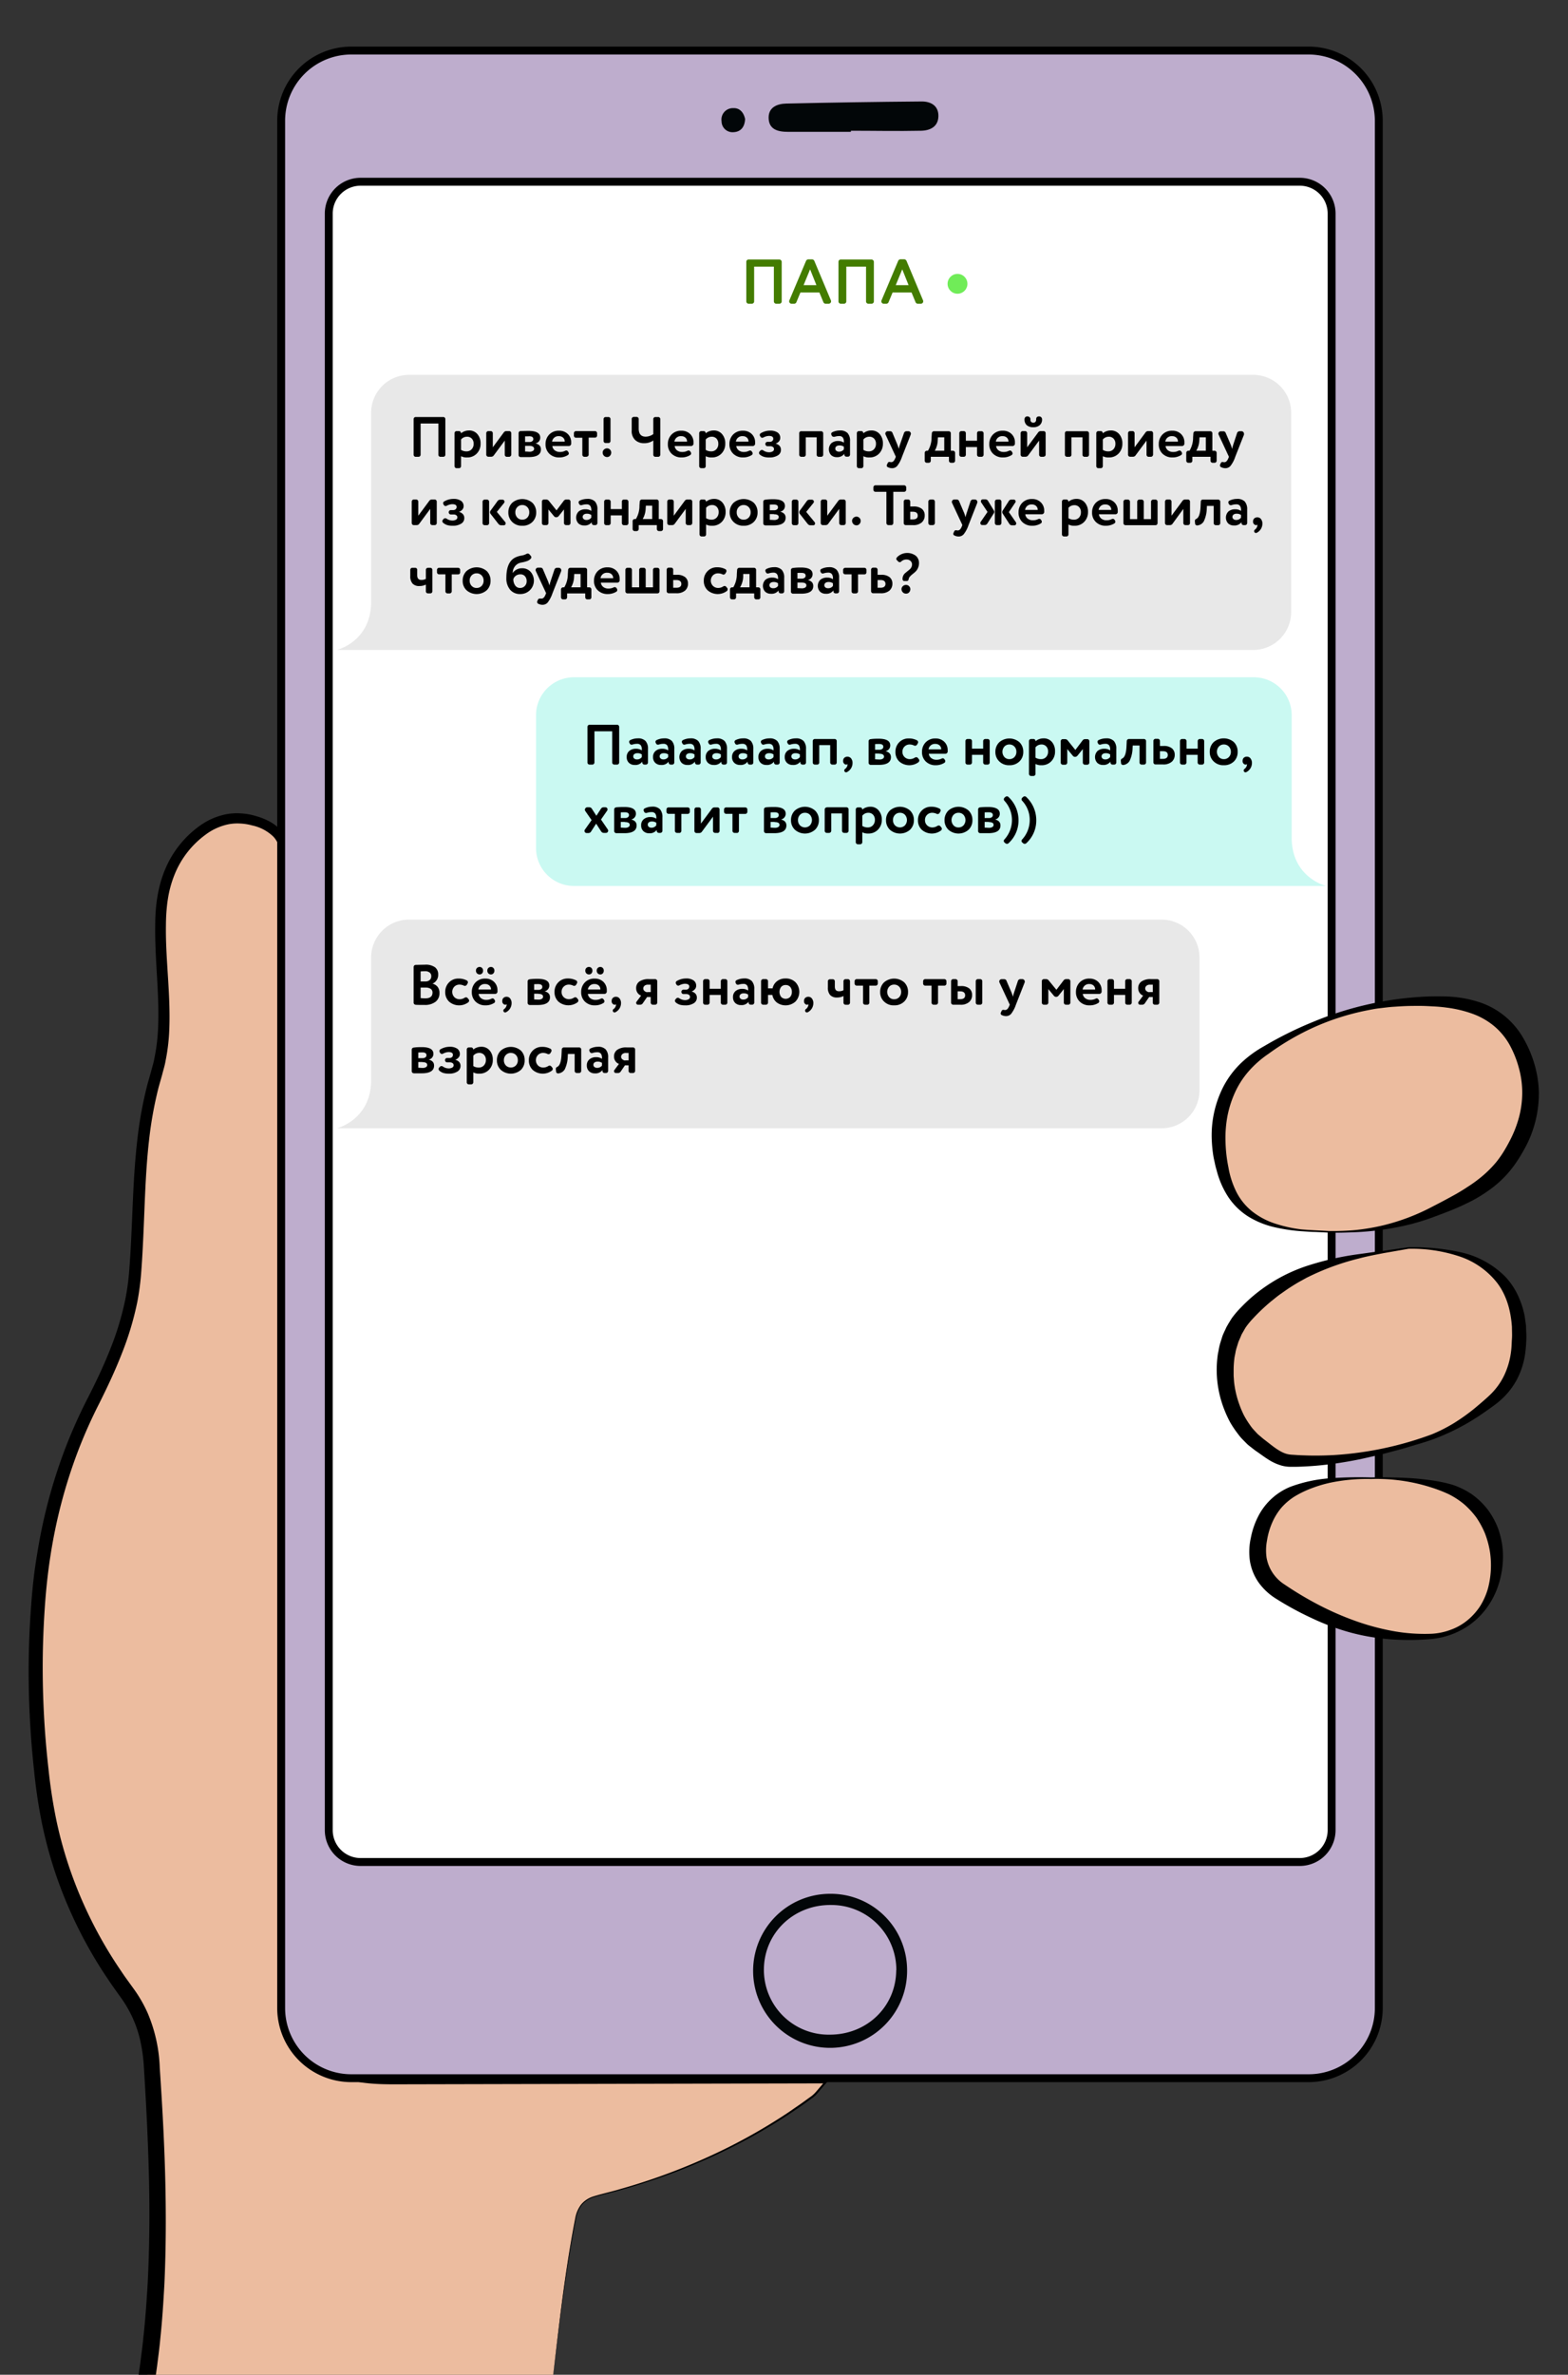 <?xml version="1.0" encoding="UTF-8"?> <svg xmlns="http://www.w3.org/2000/svg" id="Слой_1" data-name="Слой 1" viewBox="0 0 496.11 751.03"><rect x="0" y="0" width="496.11" height="751.03" fill="#333333" stroke="none"/> <defs> <style>.cls-1{fill:#ecbc9f;}.cls-2{fill:#beadcd;}.cls-3{fill:#020608;}.cls-4{fill:#fff;}.cls-5{fill:#437c00;}.cls-6{fill:#70ec58;}.cls-7{fill:#e8e8e8;}.cls-8{fill:#caf9f2;}</style> </defs> <title>mob</title> <path class="cls-1" d="M174.42,756.28h-128a6.49,6.49,0,0,1-.3-2c5.3-33.76,4.07-67.65,1.84-101.55C47.43,644.46,45.2,637,40,630A136,136,0,0,1,13.8,565.7,283.16,283.16,0,0,1,12.37,504a163.22,163.22,0,0,1,16.82-60.19c6.49-12.82,12.29-25.91,13.5-40.52,1.78-21.33.35-42.72,6.83-63.92,4.92-16.1.36-33.74,1.4-50.69.59-9.61,3.82-18,10.94-24.27,5.76-5.06,12.44-7.19,20.6-4.11s8.08,9,8.07,15.9Q90.4,451.58,90.47,627c0,20.9,10.75,31.55,31.83,31.55H261.13c-2,2.24-2.91,3.62-4.15,4.54-20.34,15.11-43.07,25.15-67.58,31.19-4.36,1.07-6.44,3-7.33,7.53C178.54,719.85,176.6,738.07,174.42,756.28Z"></path> <path d="M174.15,758.53c-42.47.38-85.22.58-127.72.47H44l-.27-2.28c0-.11-.1-.42-.21-.91a7.91,7.91,0,0,1-.13-.94,4.48,4.48,0,0,1,0-.63c0-.3.05-.41.06-.47l.31-2.09.61-4.18c.33-2.79.74-5.58,1-8.39.63-5.6,1-11.23,1.35-16.86.57-11.28.68-22.59.4-33.91s-.85-22.64-1.56-34a52.11,52.11,0,0,0-1-8.12,37,37,0,0,0-6.38-14.55l-2.5-3.5c-.83-1.18-1.62-2.4-2.43-3.59a139.86,139.86,0,0,1-15.32-31,136.57,136.57,0,0,1-4.61-16.72,170.08,170.08,0,0,1-2.56-17.08,289.26,289.26,0,0,1-1.68-34.32q.1-8.6.73-17.17c.41-5.71,1-11.45,2-17.13a166.35,166.35,0,0,1,8.92-33.31,162.11,162.11,0,0,1,7.06-15.74c2.55-5,5-10.12,7.05-15.33a92,92,0,0,0,4.84-16,78,78,0,0,0,1.15-8.23c.22-2.81.41-5.62.56-8.45.61-11.3.76-22.73,2.12-34.16a125.17,125.17,0,0,1,3.14-17l1.18-4.18c.33-1.32.78-2.62,1-4a57.2,57.2,0,0,0,1.11-8.19c.71-11.12-1-22.44-.83-34,0-5.74.74-11.78,3-17.29a32.16,32.16,0,0,1,10.93-14,21.52,21.52,0,0,1,8.34-3.73,17.93,17.93,0,0,1,4.62-.32,20.21,20.21,0,0,1,4.53.73,22.41,22.41,0,0,1,4.28,1.6,13.2,13.2,0,0,1,3.86,2.84,11.32,11.32,0,0,1,2.43,4.23,18.52,18.52,0,0,1,.8,4.56c.17,3,.06,5.78.08,8.63l0,8.53,0,17.06-.08,34.11-.16,68.23-.32,136.45-.17,68.23,0,8.53c0,2.84-.06,5.71.07,8.49,0,1.41.22,2.79.34,4.19.05.7.23,1.37.34,2.06s.23,1.38.42,2.05a30.52,30.52,0,0,0,1.26,4,18.92,18.92,0,0,0,.82,1.91l1,1.83a23.6,23.6,0,0,0,5.38,6.23,26.51,26.51,0,0,0,7.26,4,17.66,17.66,0,0,0,2,.63c.68.17,1.34.41,2,.53a40.59,40.59,0,0,0,4.14.68l2.09.22c.7.05,1.4.05,2.11.08,1.39.07,2.81.08,4.24.08l136.45.3h.74l-.5.54c-1,1.12-2,2.32-3,3.48a9.55,9.55,0,0,1-1.79,1.52l-1.87,1.35c-1.24.91-2.52,1.76-3.8,2.63s-2.56,1.7-3.86,2.52A174.84,174.84,0,0,1,231,679.36a194.26,194.26,0,0,1-34.39,13.18c-2.93.88-6,1.5-8.88,2.4a8,8,0,0,0-3.7,2.5,9.85,9.85,0,0,0-1.76,4.15c-1.2,6-2.23,12.07-3.14,18.14-1.82,12.15-3.2,24.36-4.69,36.55Zm.55-4.47c1.33-11.46,2.59-22.93,4.25-34.35.89-6.08,1.88-12.14,3.06-18.17a10.06,10.06,0,0,1,1.79-4.26,8.16,8.16,0,0,1,3.81-2.6c3-.94,5.95-1.55,8.89-2.45a194.39,194.39,0,0,0,34.26-13.3,179.75,179.75,0,0,0,16-9.12c1.29-.83,2.58-1.66,3.83-2.54s2.54-1.72,3.77-2.63l1.86-1.35a9.28,9.28,0,0,0,1.71-1.46c1-1.12,2-2.35,3-3.49l.24.54-136.45.3c-5.67,0-11.56-.24-17-2.22a27.58,27.58,0,0,1-7.66-4.13,24.75,24.75,0,0,1-5.74-6.58l-1-1.93a18.53,18.53,0,0,1-.86-2A31.72,31.72,0,0,1,91,638.18c-.2-.7-.29-1.42-.44-2.13s-.32-1.42-.37-2.14c-.13-1.43-.37-2.87-.37-4.31-.15-2.89-.08-5.71-.1-8.56l0-8.53-.14-68.23-.64-272.8c-.18-2.69-.81-5.18-2.47-6.91a13.75,13.75,0,0,0-6.68-3.52,17.05,17.05,0,0,0-3.87-.61,14.7,14.7,0,0,0-3.86.29A18.22,18.22,0,0,0,65,264a29,29,0,0,0-9.77,12.6,35,35,0,0,0-2.13,7.85c-.22,1.35-.35,2.72-.45,4.09s-.14,2.77-.15,4.17c-.16,11.19,1.65,22.53,1,34.17a61.3,61.3,0,0,1-1.13,8.7c-.24,1.45-.71,2.86-1.06,4.29l-1.13,4a122.67,122.67,0,0,0-3,16.54c-1.29,11.17-1.39,22.52-2,33.93-.14,2.85-.32,5.71-.54,8.56a82,82,0,0,1-1.16,8.67,96.29,96.29,0,0,1-5,16.66c-2.1,5.38-4.57,10.58-7.12,15.69a156,156,0,0,0-6.83,15.39A162.29,162.29,0,0,0,16,491.81c-.88,5.55-1.46,11.13-1.84,16.77s-.6,11.26-.64,16.9a284.8,284.8,0,0,0,1.8,33.79,165.63,165.63,0,0,0,2.56,16.62A132.15,132.15,0,0,0,22.41,592a134.87,134.87,0,0,0,14.93,29.91c.79,1.16,1.55,2.33,2.36,3.47l2.47,3.42a42.29,42.29,0,0,1,4.54,7.82A48.38,48.38,0,0,1,50.55,654c.76,11.36,1.41,22.75,1.71,34.17s.28,22.86-.25,34.3c-.32,5.72-.68,11.44-1.29,17.14-.25,2.86-.65,5.7-1,8.56l-.6,4.26-.31,2.13c0,.12,0,.18,0,.06a.41.41,0,0,0,0-.1s0,0,0,.12.16.57.26,1.16l-2.68-2.28c42.06-.12,83.88.08,126,.47Z"></path> <rect class="cls-2" x="88.96" y="15.99" width="347.28" height="641.25" rx="22.17" ry="22.17"></rect> <path d="M414.07,658.49H111.13a23.45,23.45,0,0,1-23.42-23.42V38.16a23.45,23.45,0,0,1,23.42-23.42H414.07a23.45,23.45,0,0,1,23.42,23.42V635.07A23.45,23.45,0,0,1,414.07,658.49ZM111.13,17.24A20.94,20.94,0,0,0,90.21,38.16V635.07A20.94,20.94,0,0,0,111.13,656H414.07A20.94,20.94,0,0,0,435,635.07V38.16a21,21,0,0,0-20.92-20.92Z"></path> <path class="cls-3" d="M287,622.93a24.36,24.36,0,1,1-24.59-24A24.16,24.16,0,0,1,287,622.93Zm-3.4.17a20.53,20.53,0,0,0-20.63-20.63c-11.69-.14-21,8.63-21.27,20a20.48,20.48,0,0,0,21,21C274.4,643.41,283.5,634.53,283.56,623.1Z"></path> <path class="cls-3" d="M269.21,41.7c-6.62,0-13.24,0-19.86,0-3.14,0-6.16-.68-6.16-4.52,0-3.33,2.81-4.37,5.59-4.43q21.43-.48,42.88-.66c2.91,0,5.33,1.38,5.25,4.69s-2.64,4.51-5.46,4.57c-7.41.16-14.82,0-22.24,0Z"></path> <path class="cls-3" d="M235.75,37.64c-.12,2.43-1.3,4.11-3.79,4.17a3.46,3.46,0,0,1-3.66-3.43A3.62,3.62,0,0,1,232,34.2C234.09,34.1,235.31,35.61,235.75,37.64Z"></path> <rect class="cls-4" x="104.02" y="57.48" width="317.3" height="531.39" rx="10.06" ry="10.06"></rect> <path d="M411.26,590.12H114.08a11.32,11.32,0,0,1-11.31-11.31V67.54a11.32,11.32,0,0,1,11.31-11.31H411.26a11.32,11.32,0,0,1,11.31,11.31V578.81A11.33,11.33,0,0,1,411.26,590.12ZM114.08,58.73a8.82,8.82,0,0,0-8.81,8.81V578.81a8.82,8.82,0,0,0,8.81,8.81H411.26a8.82,8.82,0,0,0,8.81-8.81V67.54a8.82,8.82,0,0,0-8.81-8.81Z"></path> <path class="cls-1" d="M420.47,389.57c-2.06-.11-4.12-.18-6.18-.32-15.64-1-23.77-6.39-27-17.89-4.34-15.47-.3-30,11.43-38,16.91-11.58,35.82-17.42,56.35-16.66,11.2.42,21.14,3.93,26.21,15.51,5.3,12.09,3.28,23.31-3.64,33.9-5.93,9.07-15.52,13.36-25,17.49A76.17,76.17,0,0,1,420.47,389.57Z"></path> <path d="M420.46,389.82l-4.31-.2c-1.43,0-2.87-.15-4.31-.23a54.94,54.94,0,0,1-8.6-1.28,27.55,27.55,0,0,1-8.22-3.33,21.22,21.22,0,0,1-6.51-6.39,28.13,28.13,0,0,1-3.59-8.36,20.45,20.45,0,0,1-.55-2.18c-.15-.73-.34-1.46-.46-2.21a42.1,42.1,0,0,1-.48-4.5,33.79,33.79,0,0,1,3.76-17.71,29,29,0,0,1,5.53-7.29,35.63,35.63,0,0,1,7.24-5.28,117,117,0,0,1,15.59-7.72,105.53,105.53,0,0,1,33.75-7.86c1.45-.11,2.91-.15,4.37-.17s2.93,0,4.41.05a37.6,37.6,0,0,1,8.91,1.46,25,25,0,0,1,14.62,11.09,37,37,0,0,1,3.76,8.42,34.62,34.62,0,0,1,1.52,9.14,36.14,36.14,0,0,1-4.4,17.8c-.73,1.33-1.49,2.64-2.32,3.9a36.23,36.23,0,0,1-2.77,3.72,34.51,34.51,0,0,1-6.85,6.12q-1.87,1.31-3.83,2.4c-1.31.73-2.64,1.37-4,2-2.66,1.26-5.4,2.28-8.1,3.29a77.14,77.14,0,0,1-8.34,2.68c-2.84.71-5.7,1.26-8.57,1.68s-5.75.7-8.63.82S423.35,389.91,420.46,389.82Zm0-.5A81.58,81.58,0,0,0,429,389a68.53,68.53,0,0,0,8.44-1.43,67,67,0,0,0,15.84-6c2.55-1.3,5.06-2.64,7.49-4,1.21-.7,2.4-1.42,3.54-2.19a40.1,40.1,0,0,0,3.35-2.35,35.62,35.62,0,0,0,5.77-5.53,32.52,32.52,0,0,0,2.29-3.24c.72-1.16,1.38-2.35,2-3.55a36.08,36.08,0,0,0,2.91-7.45,30.81,30.81,0,0,0,1-7.81,29.48,29.48,0,0,0-1.1-7.83,32.66,32.66,0,0,0-3-7.37,21.29,21.29,0,0,0-5-5.91,23,23,0,0,0-6.86-3.81,38.06,38.06,0,0,0-8-1.87c-1.38-.19-2.77-.31-4.18-.38s-2.83-.16-4.24-.16-2.83,0-4.25.05-2.83.15-4.24.24-2.83.3-4.24.45-2.81.45-4.2.72a78.47,78.47,0,0,0-16.24,5.15,81.12,81.12,0,0,0-14.72,8.54,32.8,32.8,0,0,0-6.19,5.42,27.46,27.46,0,0,0-4.38,6.72,33.62,33.62,0,0,0-2.44,7.61,37.33,37.33,0,0,0-.6,8.05,45.71,45.71,0,0,0,.92,8.13,28,28,0,0,0,2.48,7.68,18.69,18.69,0,0,0,5,6.21,23.5,23.5,0,0,0,7.32,3.89,42.9,42.9,0,0,0,8.31,1.83C414.74,389.07,417.62,389.14,420.48,389.32Z"></path> <path class="cls-1" d="M445.64,394.69c25.4-.31,36.87,11.69,34.86,31.92a23,23,0,0,1-8.21,16.05c-6.54,5.51-13.6,10.07-21.8,12.7-13.69,4.37-27.64,7.14-42.09,6.61-4-.15-6.94-3-10-5.12-11.4-8-15-29.42-4.67-40.8C409.35,398.87,429.55,397.38,445.64,394.69Z"></path> <path d="M445.61,394.44a70.14,70.14,0,0,1,16.07,1.5,28.52,28.52,0,0,1,14.53,7.76,22.76,22.76,0,0,1,4.61,7.26,24.79,24.79,0,0,1,1.32,4.1,14.21,14.21,0,0,1,.39,2.11c.1.71.22,1.41.3,2.12,0,1.41.17,2.83.1,4.23s-.13,2.79-.33,4.22a25,25,0,0,1-2.53,8.28,23.16,23.16,0,0,1-5.34,6.82c-1.1,1-2.19,1.76-3.29,2.55s-2.22,1.57-3.35,2.32a71.26,71.26,0,0,1-14.49,7.41c-2.56.95-5.14,1.64-7.71,2.43s-5.17,1.45-7.77,2.13c-1.3.32-2.6.65-3.92.94s-2.62.6-3.94.88c-2.64.54-5.3,1-8,1.38s-5.38.66-8.09.83c-1.36.07-2.72.16-4.08.17-.71,0-1.31,0-2.1,0a10.87,10.87,0,0,1-2.4-.35,15.38,15.38,0,0,1-4.19-1.88c-1.24-.77-2.35-1.6-3.41-2.34l-.79-.55c-.26-.18-.58-.44-.86-.66-.58-.46-1.2-.9-1.74-1.4l-1.55-1.57a17.43,17.43,0,0,1-1.4-1.69,32.22,32.22,0,0,1-2.43-3.62,35.84,35.84,0,0,1-1.82-3.93,34.75,34.75,0,0,1-2.16-8.33,33.92,33.92,0,0,1,0-8.66c.07-.72.26-1.43.38-2.15a15.85,15.85,0,0,1,.51-2.14l.66-2.11c.27-.69.59-1.36.89-2,.16-.33.3-.67.48-1l.58-1c.4-.63.76-1.29,1.2-1.89a30.67,30.67,0,0,1,2.88-3.31,48.57,48.57,0,0,1,6.3-5.51,51.41,51.41,0,0,1,14.73-7.55,92.84,92.84,0,0,1,15.86-3.58c2.66-.35,5.31-.77,8-1.08Zm.05.5-7.88,1.37c-2.62.51-5.24,1-7.82,1.69a79.07,79.07,0,0,0-14.89,5.29c-.59.29-1.18.56-1.76.86l-1.7.94c-1.14.61-2.23,1.3-3.33,2s-2.12,1.45-3.17,2.18-2,1.56-3,2.34a61.19,61.19,0,0,0-5.55,5.25,25.88,25.88,0,0,0-2.32,2.78c-.33.48-.59,1-.9,1.52l-.44.76c-.13.27-.24.55-.35.82l-.71,1.63-.53,1.72a11.31,11.31,0,0,0-.43,1.76c-.1.59-.27,1.17-.33,1.78a29.56,29.56,0,0,0-.23,3.65c0,.61,0,1.23,0,1.84l.13,1.84a30.45,30.45,0,0,0,1.66,7.18,31.56,31.56,0,0,0,1.43,3.39,27.19,27.19,0,0,0,1.92,3.1,12.91,12.91,0,0,0,1.1,1.43l1.22,1.32c.42.43.9.77,1.34,1.17.24.19.42.37.7.58l.83.64c2.15,1.68,4.07,3.25,6.09,3.93a7.56,7.56,0,0,0,1.54.33c.55.06,1.28.08,1.91.13,1.31.09,2.62.12,3.93.16,2.63.06,5.27,0,7.9-.14a108.18,108.18,0,0,0,31-6.56,49.79,49.79,0,0,0,7-3.55,62.76,62.76,0,0,0,6.42-4.57c1-.83,2-1.67,3-2.55s2-1.76,2.81-2.64a21,21,0,0,0,4-6.07,24.72,24.72,0,0,0,1.87-7.05c.16-1.22.16-2.52.25-3.78s0-2.51,0-3.77c-.35-5-1.62-9.87-4.63-13.86a25.24,25.24,0,0,0-12.46-8.59A47.62,47.62,0,0,0,445.66,394.94Z"></path> <path class="cls-1" d="M433.81,467.5a72.77,72.77,0,0,1,23.12,2.85c11.5,3.45,18,14.24,16.47,26.86C472,508.78,463.75,517,452,517.57c-17.1.8-32.48-4.9-46.64-14-5.46-3.51-8.26-8.67-7.26-15.55,1.18-8.12,5.22-14.18,12.82-17.19C418.21,468,426,467.36,433.81,467.5Z"></path> <path d="M433.81,467.25c4.25-.1,8.51,0,12.79.24,2.14.16,4.28.38,6.42.69a48.21,48.21,0,0,1,6.45,1.36,25,25,0,0,1,6.16,3,23.74,23.74,0,0,1,5,4.77,25,25,0,0,1,3.36,6.09,27.48,27.48,0,0,1,1.48,6.73,29.15,29.15,0,0,1-2.16,13.25,26.38,26.38,0,0,1-3.38,5.76,24.34,24.34,0,0,1-4.75,4.6,25.08,25.08,0,0,1-8.94,4.07,32.16,32.16,0,0,1-3.24.53,79.87,79.87,0,0,1-12.94.11,67.81,67.81,0,0,1-12.85-2.17A74.83,74.83,0,0,1,415,511.73a99,99,0,0,1-11.47-6.26,19.26,19.26,0,0,1-5.31-5,16.32,16.32,0,0,1-2.78-7,20.57,20.57,0,0,1,.34-7.21,25.29,25.29,0,0,1,2.26-6.6,19.78,19.78,0,0,1,10.13-9.41A45,45,0,0,1,421,467.5,127.25,127.25,0,0,1,433.81,467.25Zm0,.5a56.39,56.39,0,0,0-12.6,1.1,40.64,40.64,0,0,0-6,1.74,32.07,32.07,0,0,0-5.5,2.62,19,19,0,0,0-4.37,3.72,19.27,19.27,0,0,0-2.9,4.8,22.82,22.82,0,0,0-1.57,5.49,16.42,16.42,0,0,0-.13,5.44,12.72,12.72,0,0,0,5.73,8.48,107.54,107.54,0,0,0,10.62,6.35,92.92,92.92,0,0,0,11.36,5,75.93,75.93,0,0,0,12,3.29,56,56,0,0,0,12.46.91,19.86,19.86,0,0,0,6-1.23,17.8,17.8,0,0,0,5.34-3,20,20,0,0,0,4.06-4.51,21.82,21.82,0,0,0,2.45-5.5,28.74,28.74,0,0,0,.63-11.84,29.41,29.41,0,0,0-1.53-5.61,27.33,27.33,0,0,0-2.73-5.05,26.42,26.42,0,0,0-3.9-4.23,25.51,25.51,0,0,0-4.92-3.2,46.33,46.33,0,0,0-5.77-2.2,54.47,54.47,0,0,0-6.1-1.55A56.67,56.67,0,0,0,433.82,467.75Z"></path> <path class="cls-5" d="M247.33,82.8V95.32a.7.7,0,0,1-.22.52.74.74,0,0,1-.52.22h-1a.74.74,0,0,1-.52-.22.7.7,0,0,1-.22-.52v-11h-6.24v11a.7.7,0,0,1-.22.52.74.74,0,0,1-.52.22h-1a.74.74,0,0,1-.52-.22.7.7,0,0,1-.22-.52V82.8a.69.69,0,0,1,.22-.52.7.7,0,0,1,.52-.22h9.68a.7.7,0,0,1,.52.22A.69.69,0,0,1,247.33,82.8Z"></path> <path class="cls-5" d="M260.49,95.5l-1.24-3h-6l-1.24,3a.8.8,0,0,1-.82.56h-.72a.75.75,0,0,1-.56-.23.77.77,0,0,1-.22-.55.67.67,0,0,1,.06-.28L255,82.58a.84.84,0,0,1,.84-.56h1a.84.84,0,0,1,.84.56L262.89,95a.67.67,0,0,1,.06.28.77.77,0,0,1-.22.55.75.75,0,0,1-.56.23h-.86A.8.8,0,0,1,260.49,95.5Zm-2.18-5.32-2-5-2.06,5Z"></path> <path class="cls-5" d="M276.49,82.8V95.32a.7.7,0,0,1-.22.52.74.74,0,0,1-.52.22h-1a.74.74,0,0,1-.52-.22.7.7,0,0,1-.22-.52v-11h-6.24v11a.7.7,0,0,1-.22.52.74.74,0,0,1-.52.22h-1a.74.74,0,0,1-.52-.22.7.7,0,0,1-.22-.52V82.8a.69.69,0,0,1,.22-.52.7.7,0,0,1,.52-.22h9.68a.7.7,0,0,1,.52.22A.69.69,0,0,1,276.49,82.8Z"></path> <path class="cls-5" d="M289.65,95.5l-1.24-3h-6l-1.24,3a.8.8,0,0,1-.82.56h-.72a.75.75,0,0,1-.56-.23.77.77,0,0,1-.22-.55.67.67,0,0,1,.06-.28l5.24-12.42A.84.84,0,0,1,285,82h1a.84.84,0,0,1,.84.56L292.05,95a.67.67,0,0,1,.06.28.77.77,0,0,1-.22.55.75.75,0,0,1-.56.23h-.86A.8.8,0,0,1,289.65,95.5Zm-2.18-5.32-2-5-2.06,5Z"></path> <circle class="cls-6" cx="302.95" cy="89.76" r="3.14"></circle> <path class="cls-7" d="M117.42,190.65v-60.1a12,12,0,0,1,12-12H396.52a12,12,0,0,1,12,12v63a12,12,0,0,1-12,12H106.58S117.21,203,117.42,190.65Z"></path> <path d="M140.91,132.54v11.27a.67.67,0,0,1-.2.47.64.64,0,0,1-.47.19h-.88a.65.65,0,0,1-.66-.66v-9.87h-5.62v9.87a.67.67,0,0,1-.2.47.64.64,0,0,1-.47.19h-.88a.65.65,0,0,1-.66-.66V132.54a.65.65,0,0,1,.66-.66h8.71a.64.64,0,0,1,.47.19A.67.67,0,0,1,140.91,132.54Z"></path> <path d="M152.05,140.3a4.32,4.32,0,0,1-1.19,3.13,4.07,4.07,0,0,1-3.09,1.24,3.75,3.75,0,0,1-1.89-.39v3.13a.67.67,0,0,1-.2.47.64.64,0,0,1-.47.19h-.74a.62.62,0,0,1-.46-.19.63.63,0,0,1-.2-.47V137a.63.63,0,0,1,.2-.47.62.62,0,0,1,.46-.19h.74a.61.61,0,0,1,.47.2.73.73,0,0,1,.2.51,2.92,2.92,0,0,1,1.09-.65,3.83,3.83,0,0,1,1.41-.26,3.31,3.31,0,0,1,2.66,1.15A4.4,4.4,0,0,1,152.05,140.3Zm-6.17-1.3v3.28a3.13,3.13,0,0,0,1.71.47,2.15,2.15,0,0,0,1.64-.67,2.41,2.41,0,0,0,.63-1.73,2.29,2.29,0,0,0-.57-1.62,2,2,0,0,0-1.56-.61A2.36,2.36,0,0,0,145.88,139Z"></path> <path d="M161.11,144.47h-.74a.64.64,0,0,1-.47-.19.67.67,0,0,1-.2-.47v-4.47L156.25,144a1,1,0,0,1-.87.45h-.86a.64.64,0,0,1-.47-.19.67.67,0,0,1-.2-.47V137a.67.67,0,0,1,.2-.47.64.64,0,0,1,.47-.19h.74a.62.62,0,0,1,.46.19.63.63,0,0,1,.2.47v4.46l3.46-4.68a1,1,0,0,1,.86-.44h.87a.62.62,0,0,1,.46.19.63.63,0,0,1,.2.47v6.77a.63.63,0,0,1-.2.47A.62.62,0,0,1,161.11,144.47Z"></path> <path d="M167.26,136.28c2.45,0,3.67.71,3.67,2.13a1.82,1.82,0,0,1-1.51,1.82c1.15.28,1.73.91,1.73,1.89,0,1.63-1.29,2.44-3.85,2.44l-1.39,0h-.55l-.42,0h-.2a.75.75,0,0,1-.48-.2.68.68,0,0,1-.18-.48V137a.68.68,0,0,1,.18-.48.75.75,0,0,1,.48-.2C165.56,136.31,166.4,136.28,167.26,136.28ZM166.14,138v1.79h1.36a1.43,1.43,0,0,0,.89-.26.79.79,0,0,0,.35-.68c0-.59-.44-.88-1.3-.88C167,138,166.53,138,166.14,138Zm1.3,3h-1.3v1.8c.73,0,1.18.07,1.37.07a2,2,0,0,0,1.07-.25A.79.79,0,0,0,169,142Q169,141,167.44,141Z"></path> <path d="M177.18,142.94a3.5,3.5,0,0,0,1.58-.34,1,1,0,0,1,.42-.12.64.64,0,0,1,.52.3l.16.24a.64.64,0,0,1,.11.36.6.6,0,0,1-.29.54,5,5,0,0,1-2.72.75,4.35,4.35,0,0,1-3.15-1.17,4.07,4.07,0,0,1-1.2-3.08,4.24,4.24,0,0,1,1.17-3,4.11,4.11,0,0,1,3.11-1.2,3.77,3.77,0,0,1,2.72,1,3.6,3.6,0,0,1,1.11,2.72c0,.25,0,.41,0,.47a.69.69,0,0,1-.25.44.72.72,0,0,1-.45.21h-5.26a2,2,0,0,0,.78,1.38A2.61,2.61,0,0,0,177.18,142.94Zm-2.5-3.27h4v0a1.64,1.64,0,0,0-.51-1.25,1.87,1.87,0,0,0-1.35-.48A2,2,0,0,0,174.68,139.67Z"></path> <path d="M185.66,144.47h-.74a.64.64,0,0,1-.47-.19.67.67,0,0,1-.2-.47v-5.37h-2a.64.64,0,0,1-.47-.19.67.67,0,0,1-.2-.47V137a.67.67,0,0,1,.2-.47.64.64,0,0,1,.47-.19h6a.64.64,0,0,1,.47.19.67.67,0,0,1,.2.47v.74a.67.67,0,0,1-.2.47.64.64,0,0,1-.47.19h-2v5.37a.65.65,0,0,1-.66.66Z"></path> <path d="M190.68,143.13a1.27,1.27,0,0,1,.4-.93,1.42,1.42,0,0,1,1-.41,1.25,1.25,0,0,1,.93.41,1.33,1.33,0,0,1,.38.93,1.47,1.47,0,0,1-.38,1,1.23,1.23,0,0,1-.93.42,1.39,1.39,0,0,1-1-.42A1.4,1.4,0,0,1,190.68,143.13Zm2.48-10.59v6.91a.61.61,0,0,1-.2.47.63.63,0,0,1-.46.2h-.87a.67.67,0,0,1-.47-.2.64.64,0,0,1-.19-.47v-6.91a.65.65,0,0,1,.66-.66h.87a.62.62,0,0,1,.46.19A.63.63,0,0,1,193.16,132.54Z"></path> <path d="M206.7,137.29v-4.75a.63.63,0,0,1,.2-.47.62.62,0,0,1,.46-.19h.89a.62.62,0,0,1,.46.19.63.63,0,0,1,.2.47v11.27a.63.63,0,0,1-.2.47.62.62,0,0,1-.46.19h-.89a.62.62,0,0,1-.46-.19.63.63,0,0,1-.2-.47v-4.5a5,5,0,0,1-3,.86,4,4,0,0,1-2.72-1,3.87,3.87,0,0,1-1.11-3.06v-3.6a.63.63,0,0,1,.2-.47.62.62,0,0,1,.46-.19h.89a.62.62,0,0,1,.46.19.63.63,0,0,1,.2.47v3c0,1.73.74,2.59,2.22,2.59A4.25,4.25,0,0,0,206.7,137.29Z"></path> <path d="M215.88,142.94a3.52,3.52,0,0,0,1.58-.34,1,1,0,0,1,.42-.12.64.64,0,0,1,.52.3l.16.24a.64.64,0,0,1,.11.36.6.6,0,0,1-.29.54,5,5,0,0,1-2.72.75,4.35,4.35,0,0,1-3.15-1.17,4.07,4.07,0,0,1-1.2-3.08,4.24,4.24,0,0,1,1.17-3,4.09,4.09,0,0,1,3.11-1.2,3.77,3.77,0,0,1,2.72,1,3.6,3.6,0,0,1,1.11,2.72c0,.25,0,.41,0,.47a.74.74,0,0,1-.25.44.72.72,0,0,1-.46.21h-5.25a2,2,0,0,0,.78,1.38A2.61,2.61,0,0,0,215.88,142.94Zm-2.5-3.27h4v0a1.64,1.64,0,0,0-.5-1.25,1.89,1.89,0,0,0-1.35-.48A2,2,0,0,0,213.38,139.67Z"></path> <path d="M229.47,140.3a4.36,4.36,0,0,1-1.19,3.13,4.08,4.08,0,0,1-3.1,1.24,3.8,3.8,0,0,1-1.89-.39v3.13a.65.65,0,0,1-.66.66h-.74a.64.64,0,0,1-.47-.19.67.67,0,0,1-.2-.47V137a.67.67,0,0,1,.2-.47.64.64,0,0,1,.47-.19h.74a.63.63,0,0,1,.47.2.72.72,0,0,1,.19.51,3.09,3.09,0,0,1,1.09-.65,3.88,3.88,0,0,1,1.42-.26,3.33,3.33,0,0,1,2.66,1.15A4.4,4.4,0,0,1,229.47,140.3Zm-6.18-1.3v3.28a3.18,3.18,0,0,0,1.71.47,2.15,2.15,0,0,0,1.65-.67,2.4,2.4,0,0,0,.62-1.73,2.33,2.33,0,0,0-.56-1.62,2,2,0,0,0-1.56-.61A2.4,2.4,0,0,0,223.29,139Z"></path> <path d="M235.34,142.94a3.55,3.55,0,0,0,1.58-.34.93.93,0,0,1,.41-.12.64.64,0,0,1,.53.3l.16.24a.64.64,0,0,1,.11.36.6.6,0,0,1-.29.54,5.06,5.06,0,0,1-2.72.75A4.32,4.32,0,0,1,232,143.5a4.07,4.07,0,0,1-1.21-3.08,4.24,4.24,0,0,1,1.17-3,4.13,4.13,0,0,1,3.12-1.2,3.79,3.79,0,0,1,2.72,1,3.6,3.6,0,0,1,1.11,2.72,2.4,2.4,0,0,1,0,.47.68.68,0,0,1-.24.44.72.72,0,0,1-.46.21h-5.25a2,2,0,0,0,.78,1.38A2.61,2.61,0,0,0,235.34,142.94Zm-2.51-3.27h4v0a1.67,1.67,0,0,0-.5-1.25,1.89,1.89,0,0,0-1.35-.48A2,2,0,0,0,232.83,139.67Z"></path> <path d="M240.72,137a5.74,5.74,0,0,1,2.91-.81,4.1,4.1,0,0,1,2.41.6,2,2,0,0,1,.83,1.7,1.67,1.67,0,0,1-.39,1.08,2.44,2.44,0,0,1-1.1.74,2.28,2.28,0,0,1,1.26.69,1.79,1.79,0,0,1,.45,1.23,2,2,0,0,1-1,1.8,4.88,4.88,0,0,1-2.67.65,5.82,5.82,0,0,1-1.7-.2,3.75,3.75,0,0,1-1.33-.73.6.6,0,0,1-.23-.52.51.51,0,0,1,.13-.4l.21-.24a.67.67,0,0,1,.56-.28.71.71,0,0,1,.41.12,3.26,3.26,0,0,0,1.77.6,2.3,2.3,0,0,0,1.22-.27.81.81,0,0,0,.43-.72.79.79,0,0,0-.32-.67,1.44,1.44,0,0,0-.9-.25h-.85a.6.6,0,0,1-.46-.21.66.66,0,0,1-.2-.49.64.64,0,0,1,.2-.49.63.63,0,0,1,.46-.2h.76a1.07,1.07,0,0,0,.78-.28.91.91,0,0,0,.3-.71c0-.59-.47-.88-1.42-.88a4.13,4.13,0,0,0-1.71.5,1,1,0,0,1-.34.09.62.62,0,0,1-.58-.36l-.13-.19a.59.59,0,0,1-.09-.31A.62.62,0,0,1,240.72,137Z"></path> <path d="M253.53,136.38h6.27a.65.65,0,0,1,.66.66v6.77a.65.65,0,0,1-.66.66h-.74a.64.64,0,0,1-.47-.19.67.67,0,0,1-.2-.47v-5.49h-3.45v5.49a.67.67,0,0,1-.2.47.64.64,0,0,1-.47.19h-.74a.62.62,0,0,1-.46-.19.63.63,0,0,1-.2-.47V137a.63.63,0,0,1,.2-.47A.62.62,0,0,1,253.53,136.38Z"></path> <path d="M264.78,144.58a2.53,2.53,0,0,1-1.84-.67,2.74,2.74,0,0,1,.12-3.76,3.23,3.23,0,0,1,2.14-.68A3.07,3.07,0,0,1,267,140v-.25a2.17,2.17,0,0,0-.35-1.39,1.38,1.38,0,0,0-1.16-.45,4.55,4.55,0,0,0-1.39.22.86.86,0,0,1-.32,0,.62.62,0,0,1-.61-.37l-.11-.22a.68.68,0,0,1-.07-.29.62.62,0,0,1,.38-.57,5.48,5.48,0,0,1,2.34-.54,3.22,3.22,0,0,1,2.46.82,3.61,3.61,0,0,1,.78,2.54v4.27a.67.67,0,0,1-.2.47.64.64,0,0,1-.47.19h-.47a.62.62,0,0,1-.46-.19.63.63,0,0,1-.2-.47v-.27A2.72,2.72,0,0,1,264.78,144.58ZM267,142.1v-.83a2.26,2.26,0,0,0-1.42-.39,1.63,1.63,0,0,0-.94.26.87.87,0,0,0-.35.74.82.82,0,0,0,.32.69,1.26,1.26,0,0,0,.83.27A1.8,1.8,0,0,0,267,142.1Z"></path> <path d="M279.35,140.3a4.36,4.36,0,0,1-1.19,3.13,4.09,4.09,0,0,1-3.1,1.24,3.8,3.8,0,0,1-1.89-.39v3.13a.63.63,0,0,1-.2.47.62.62,0,0,1-.46.19h-.74a.64.64,0,0,1-.47-.19.67.67,0,0,1-.2-.47V137a.67.67,0,0,1,.2-.47.64.64,0,0,1,.47-.19h.74a.59.59,0,0,1,.46.2.69.69,0,0,1,.2.51,3,3,0,0,1,1.09-.65,3.83,3.83,0,0,1,1.41-.26,3.33,3.33,0,0,1,2.67,1.15A4.4,4.4,0,0,1,279.35,140.3Zm-6.18-1.3v3.28a3.13,3.13,0,0,0,1.71.47,2.17,2.17,0,0,0,1.65-.67,2.44,2.44,0,0,0,.62-1.73,2.29,2.29,0,0,0-.57-1.62,2,2,0,0,0-1.55-.61A2.4,2.4,0,0,0,273.17,139Z"></path> <path d="M282.37,136.88,284,140.8c0,.06.16.45.4,1.17a7.15,7.15,0,0,1,.29-1.19L286,137a.85.85,0,0,1,.88-.62h.52a.73.73,0,0,1,.56.23.74.74,0,0,1,.24.56.89.89,0,0,1-.06.3l-2.75,7a9.79,9.79,0,0,1-1.51,2.88,2.14,2.14,0,0,1-1.62.72,2.92,2.92,0,0,1-1.37-.34.53.53,0,0,1-.33-.52.46.46,0,0,1,.06-.23l.23-.49a.58.58,0,0,1,.52-.4,1.91,1.91,0,0,1,.42.06.92.92,0,0,0,.23,0c.49,0,.91-.42,1.24-1.26l.18-.44-3.25-7a.75.75,0,0,1-.08-.31.77.77,0,0,1,.22-.53.7.7,0,0,1,.54-.22h.77A.76.76,0,0,1,282.37,136.88Z"></path> <path d="M300.24,145.7v-1.23H294.5v1.23a.63.63,0,0,1-.2.47.62.62,0,0,1-.46.19h-.6a.65.65,0,0,1-.66-.66v-2.48a.67.67,0,0,1,.66-.67h.36a8,8,0,0,0,1.14-4.23l.09-1.28a.67.67,0,0,1,.7-.66h4.64a.64.64,0,0,1,.47.19.67.67,0,0,1,.2.47v5.51h.68a.61.61,0,0,1,.47.2.63.63,0,0,1,.2.47v2.48a.67.67,0,0,1-.2.47.64.64,0,0,1-.47.19h-.61a.64.64,0,0,1-.47-.19A.67.67,0,0,1,300.24,145.7Zm-4.48-3.15h3v-4.23h-2l-.06.83A7,7,0,0,1,295.76,142.55Z"></path> <path d="M309.8,136.38h.74a.64.64,0,0,1,.47.19.67.67,0,0,1,.2.47v6.77a.67.67,0,0,1-.2.47.64.64,0,0,1-.47.19h-.74a.64.64,0,0,1-.47-.19.67.67,0,0,1-.2-.47v-2.43h-3.54v2.43a.67.67,0,0,1-.2.47.64.64,0,0,1-.47.19h-.73a.64.64,0,0,1-.47-.19.67.67,0,0,1-.2-.47V137a.67.67,0,0,1,.2-.47.64.64,0,0,1,.47-.19h.73a.64.64,0,0,1,.47.19.67.67,0,0,1,.2.47v2.39h3.54V137a.67.67,0,0,1,.2-.47A.64.64,0,0,1,309.8,136.38Z"></path> <path d="M317.58,142.94a3.52,3.52,0,0,0,1.58-.34,1,1,0,0,1,.42-.12.64.64,0,0,1,.52.3l.16.24a.64.64,0,0,1,.11.36.6.6,0,0,1-.29.54,5,5,0,0,1-2.72.75,4.35,4.35,0,0,1-3.15-1.17,4.07,4.07,0,0,1-1.2-3.08,4.24,4.24,0,0,1,1.17-3,4.09,4.09,0,0,1,3.11-1.2,3.77,3.77,0,0,1,2.72,1,3.6,3.6,0,0,1,1.11,2.72c0,.25,0,.41,0,.47a.74.74,0,0,1-.25.44.72.72,0,0,1-.46.21h-5.25a2,2,0,0,0,.78,1.38A2.61,2.61,0,0,0,317.58,142.94Zm-2.5-3.27h4v0a1.67,1.67,0,0,0-.5-1.25,1.89,1.89,0,0,0-1.35-.48A2,2,0,0,0,315.08,139.67Z"></path> <path d="M330.18,144.47h-.74a.64.64,0,0,1-.47-.19.67.67,0,0,1-.2-.47v-4.47L325.32,144a1,1,0,0,1-.87.45h-.86a.64.64,0,0,1-.47-.19.67.67,0,0,1-.2-.47V137a.67.67,0,0,1,.2-.47.64.64,0,0,1,.47-.19h.74a.65.65,0,0,1,.66.66v4.46l3.46-4.68a1,1,0,0,1,.86-.44h.87a.65.65,0,0,1,.66.66v6.77a.65.65,0,0,1-.66.66Zm-1.42-12.78a.9.9,0,0,1,.69.28,1,1,0,0,1,.26.7,2.29,2.29,0,0,1-.73,1.77,2.87,2.87,0,0,1-2,.67,3.05,3.05,0,0,1-2.12-.64,2.35,2.35,0,0,1-.71-1.8,1,1,0,0,1,.23-.71.85.85,0,0,1,.67-.27,1,1,0,0,1,.73.27,1,1,0,0,1,.26.71.85.85,0,0,0,.94,1,.77.77,0,0,0,.63-.27,1.05,1.05,0,0,0,.23-.7C327.82,132,328.13,131.69,328.76,131.69Z"></path> <path d="M337.63,136.38h6.26a.64.64,0,0,1,.47.19.67.67,0,0,1,.2.47v6.77a.67.67,0,0,1-.2.47.64.64,0,0,1-.47.19h-.74a.62.62,0,0,1-.46-.19.63.63,0,0,1-.2-.47v-5.49H339v5.49a.65.65,0,0,1-.66.66h-.74a.64.64,0,0,1-.47-.19.67.67,0,0,1-.2-.47V137a.67.67,0,0,1,.2-.47A.64.64,0,0,1,337.63,136.38Z"></path> <path d="M355.11,140.3a4.36,4.36,0,0,1-1.19,3.13,4.09,4.09,0,0,1-3.1,1.24,3.8,3.8,0,0,1-1.89-.39v3.13a.65.65,0,0,1-.66.66h-.74a.64.64,0,0,1-.47-.19.67.67,0,0,1-.2-.47V137a.67.67,0,0,1,.2-.47.64.64,0,0,1,.47-.19h.74a.63.63,0,0,1,.47.2.72.72,0,0,1,.19.51,3.09,3.09,0,0,1,1.09-.65,3.86,3.86,0,0,1,1.41-.26,3.33,3.33,0,0,1,2.67,1.15A4.4,4.4,0,0,1,355.11,140.3Zm-6.18-1.3v3.28a3.16,3.16,0,0,0,1.71.47,2.15,2.15,0,0,0,1.65-.67,2.44,2.44,0,0,0,.62-1.73,2.29,2.29,0,0,0-.57-1.62,2,2,0,0,0-1.55-.61A2.4,2.4,0,0,0,348.93,139Z"></path> <path d="M364.16,144.47h-.74a.62.62,0,0,1-.46-.19.63.63,0,0,1-.2-.47v-4.47L359.3,144a1,1,0,0,1-.86.45h-.87a.65.65,0,0,1-.66-.66V137a.65.65,0,0,1,.66-.66h.74a.64.64,0,0,1,.47.19.67.67,0,0,1,.2.47v4.46l3.45-4.68a1,1,0,0,1,.87-.44h.86a.64.64,0,0,1,.47.19.67.67,0,0,1,.2.47v6.77a.67.67,0,0,1-.2.47A.64.64,0,0,1,364.16,144.47Z"></path> <path d="M371.2,142.94a3.52,3.52,0,0,0,1.58-.34,1,1,0,0,1,.42-.12.64.64,0,0,1,.52.3l.16.24a.64.64,0,0,1,.11.36.6.6,0,0,1-.29.54,5,5,0,0,1-2.72.75,4.35,4.35,0,0,1-3.15-1.17,4.07,4.07,0,0,1-1.2-3.08,4.24,4.24,0,0,1,1.17-3,4.09,4.09,0,0,1,3.11-1.2,3.77,3.77,0,0,1,2.72,1,3.6,3.6,0,0,1,1.11,2.72c0,.25,0,.41,0,.47a.74.74,0,0,1-.25.44.72.72,0,0,1-.46.21h-5.25a2,2,0,0,0,.78,1.38A2.61,2.61,0,0,0,371.2,142.94Zm-2.5-3.27h4v0a1.64,1.64,0,0,0-.5-1.25,1.89,1.89,0,0,0-1.35-.48A2,2,0,0,0,368.7,139.67Z"></path> <path d="M383,145.7v-1.23h-5.74v1.23a.67.67,0,0,1-.2.47.64.64,0,0,1-.47.19H376a.64.64,0,0,1-.47-.19.67.67,0,0,1-.2-.47v-2.48a.63.63,0,0,1,.2-.47.61.61,0,0,1,.47-.2h.36a8.11,8.11,0,0,0,1.13-4.23l.09-1.28a.72.72,0,0,1,.22-.48.68.68,0,0,1,.48-.18h4.65a.65.65,0,0,1,.66.66v5.51h.69a.67.67,0,0,1,.66.67v2.48a.65.65,0,0,1-.66.66h-.61a.64.64,0,0,1-.47-.19A.67.67,0,0,1,383,145.7Zm-4.48-3.15h3v-4.23h-2l-.05.83A7.14,7.14,0,0,1,378.49,142.55Z"></path> <path d="M387.79,136.88l1.68,3.92.39,1.17a8.3,8.3,0,0,1,.29-1.19l1.24-3.78a.86.86,0,0,1,.89-.62h.52a.79.79,0,0,1,.79.79,1.17,1.17,0,0,1,0,.3l-2.76,7a9.55,9.55,0,0,1-1.51,2.88,2.11,2.11,0,0,1-1.62.72,3,3,0,0,1-1.37-.34.54.54,0,0,1-.32-.52A.59.59,0,0,1,386,147l.24-.49a.57.57,0,0,1,.52-.4,1.83,1.83,0,0,1,.41.06l.24,0c.49,0,.9-.42,1.24-1.26l.18-.44-3.26-7a.73.73,0,0,1-.07-.31.76.76,0,0,1,.21-.53.73.73,0,0,1,.54-.22H387A.74.74,0,0,1,387.79,136.88Z"></path> <path d="M137.53,166.07h-.74a.64.64,0,0,1-.47-.19.67.67,0,0,1-.2-.47v-4.47l-3.45,4.68a1,1,0,0,1-.87.45h-.86a.64.64,0,0,1-.47-.19.67.67,0,0,1-.2-.47v-6.77a.67.67,0,0,1,.2-.47.65.65,0,0,1,.47-.2h.73a.68.68,0,0,1,.67.67v4.46l3.46-4.68a1,1,0,0,1,.86-.45h.87a.68.68,0,0,1,.66.67v6.77a.63.63,0,0,1-.2.47A.62.62,0,0,1,137.53,166.07Z"></path> <path d="M140.53,158.59a5.78,5.78,0,0,1,2.92-.81,4.09,4.09,0,0,1,2.4.6,2,2,0,0,1,.84,1.7,1.68,1.68,0,0,1-.4,1.08,2.46,2.46,0,0,1-1.1.74,2.28,2.28,0,0,1,1.26.69,1.79,1.79,0,0,1,.45,1.23,2,2,0,0,1-1,1.8,4.84,4.84,0,0,1-2.67.65,5.87,5.87,0,0,1-1.7-.2,3.63,3.63,0,0,1-1.32-.73.59.59,0,0,1-.24-.53.5.5,0,0,1,.13-.39l.21-.24a.67.67,0,0,1,.56-.28.74.74,0,0,1,.42.12,3.23,3.23,0,0,0,1.76.6,2.28,2.28,0,0,0,1.22-.27.82.82,0,0,0,.44-.72.8.8,0,0,0-.33-.67,1.4,1.4,0,0,0-.9-.25h-.84a.62.62,0,0,1-.47-.21.7.7,0,0,1-.2-.49.66.66,0,0,1,.2-.49.65.65,0,0,1,.47-.2h.75a1.09,1.09,0,0,0,.79-.28.94.94,0,0,0,.29-.71c0-.59-.47-.88-1.42-.88a4.13,4.13,0,0,0-1.71.5,1,1,0,0,1-.34.09.63.63,0,0,1-.58-.36l-.12-.19a.59.59,0,0,1-.09-.31A.61.61,0,0,1,140.53,158.59Z"></path> <path d="M153.35,158h.73a.65.65,0,0,1,.47.2.67.67,0,0,1,.2.47v6.77a.67.67,0,0,1-.2.47.64.64,0,0,1-.47.19h-.73a.64.64,0,0,1-.47-.19.67.67,0,0,1-.2-.47v-6.77a.67.67,0,0,1,.2-.47A.65.65,0,0,1,153.35,158Zm4.33,7.67-2.44-3.13a.82.82,0,0,1-.2-.54.89.89,0,0,1,.18-.52l2.19-3a1,1,0,0,1,.87-.45H159a.62.62,0,0,1,.45.19.64.64,0,0,1,.18.44.63.63,0,0,1-.14.4l-2.29,2.83,2.65,3.22a.59.59,0,0,1,.14.39.6.6,0,0,1-.17.45.57.57,0,0,1-.44.18h-.84A1.11,1.11,0,0,1,157.68,165.64Z"></path> <path d="M168.45,165.07a4.35,4.35,0,0,1-3.21,1.2,4.3,4.3,0,0,1-3.18-1.2,4.06,4.06,0,0,1-1.22-3,4.15,4.15,0,0,1,1.22-3.06,4.92,4.92,0,0,1,6.39,0,4.18,4.18,0,0,1,1.2,3.06A4.12,4.12,0,0,1,168.45,165.07Zm-3.21-5.35a2.1,2.1,0,0,0-1.56.65,2.26,2.26,0,0,0-.63,1.65,2.35,2.35,0,0,0,.62,1.67,2.06,2.06,0,0,0,1.57.66,2.14,2.14,0,0,0,1.6-.65,2.34,2.34,0,0,0,.62-1.68,2.26,2.26,0,0,0-.63-1.65A2.13,2.13,0,0,0,165.24,159.72Z"></path> <path d="M175.27,163.23l-1.75-2.11v4.29a.65.65,0,0,1-.66.66h-.74a.64.64,0,0,1-.47-.19.66.66,0,0,1-.19-.47v-6.77a.66.66,0,0,1,.19-.47.65.65,0,0,1,.47-.2h.72a1.1,1.1,0,0,1,.83.44l2.41,3,2.27-3a1,1,0,0,1,.83-.44h.66a.65.65,0,0,1,.47.2.67.67,0,0,1,.2.47v6.77a.67.67,0,0,1-.2.47.64.64,0,0,1-.47.19h-.74a.62.62,0,0,1-.46-.19.67.67,0,0,1-.2-.47v-4.29l-1.69,2.11a1,1,0,0,1-.74.36A.88.88,0,0,1,175.27,163.23Z"></path> <path d="M184.83,166.18a2.55,2.55,0,0,1-1.85-.67,2.74,2.74,0,0,1,.12-3.76,3.23,3.23,0,0,1,2.14-.68,3.1,3.1,0,0,1,1.84.52v-.25a2.23,2.23,0,0,0-.35-1.39,1.39,1.39,0,0,0-1.16-.45,4.5,4.5,0,0,0-1.39.22.93.93,0,0,1-.32.05.62.62,0,0,1-.61-.37l-.11-.22a.68.68,0,0,1-.07-.29.61.61,0,0,1,.37-.57,5.48,5.48,0,0,1,2.34-.54,3.26,3.26,0,0,1,2.47.82,3.66,3.66,0,0,1,.77,2.54v4.27a.65.65,0,0,1-.66.66h-.47a.64.64,0,0,1-.47-.19.67.67,0,0,1-.2-.47v-.27A2.7,2.7,0,0,1,184.83,166.18Zm2.25-2.48v-.83a2.28,2.28,0,0,0-1.42-.4,1.52,1.52,0,0,0-.94.27.88.88,0,0,0-.36.74.83.83,0,0,0,.33.69,1.23,1.23,0,0,0,.82.27A1.8,1.8,0,0,0,187.08,163.7Z"></path> <path d="M197.43,158h.74a.68.68,0,0,1,.66.67v6.77a.63.63,0,0,1-.2.47.62.62,0,0,1-.46.19h-.74a.64.64,0,0,1-.47-.19.67.67,0,0,1-.2-.47V163h-3.54v2.43a.67.67,0,0,1-.2.47.64.64,0,0,1-.47.19h-.74a.65.65,0,0,1-.66-.66v-6.77a.66.66,0,0,1,.19-.47.67.67,0,0,1,.47-.2h.74a.65.65,0,0,1,.47.2.67.67,0,0,1,.2.47V161h3.54v-2.39a.67.67,0,0,1,.2-.47A.65.65,0,0,1,197.43,158Z"></path> <path d="M207.83,167.3v-1.23h-5.74v1.23a.67.67,0,0,1-.2.47.64.64,0,0,1-.47.19h-.59a.64.64,0,0,1-.47-.19.67.67,0,0,1-.2-.47v-2.49a.63.63,0,0,1,.2-.46.61.61,0,0,1,.47-.2h.36a8,8,0,0,0,1.13-4.23l.09-1.28a.77.77,0,0,1,.22-.48.7.7,0,0,1,.49-.19h4.64a.65.65,0,0,1,.47.2.67.67,0,0,1,.2.47v5.51h.68a.61.61,0,0,1,.47.2.63.63,0,0,1,.2.46v2.49a.67.67,0,0,1-.2.47.64.64,0,0,1-.47.19h-.61a.64.64,0,0,1-.47-.19A.67.67,0,0,1,207.83,167.3Zm-4.48-3.15h3v-4.23h-2l-.06.83A7.14,7.14,0,0,1,203.35,164.15Z"></path> <path d="M218.36,166.07h-.74a.62.62,0,0,1-.46-.19.63.63,0,0,1-.2-.47v-4.47l-3.46,4.68a1,1,0,0,1-.86.45h-.87a.62.62,0,0,1-.46-.19.63.63,0,0,1-.2-.47v-6.77a.68.68,0,0,1,.66-.67h.74a.65.65,0,0,1,.47.2.67.67,0,0,1,.2.47v4.46l3.45-4.68a1,1,0,0,1,.87-.45h.86a.65.65,0,0,1,.47.2.67.67,0,0,1,.2.47v6.77a.67.67,0,0,1-.2.47A.64.64,0,0,1,218.36,166.07Z"></path> <path d="M229.58,161.9a4.36,4.36,0,0,1-1.19,3.13,4.09,4.09,0,0,1-3.1,1.24,3.8,3.8,0,0,1-1.89-.39V169a.63.63,0,0,1-.2.47.62.62,0,0,1-.46.19H222a.64.64,0,0,1-.47-.19.67.67,0,0,1-.2-.47V158.64a.67.67,0,0,1,.2-.47.65.65,0,0,1,.47-.2h.74a.6.6,0,0,1,.46.21.69.69,0,0,1,.2.51,3.09,3.09,0,0,1,1.09-.65,3.83,3.83,0,0,1,1.41-.26,3.33,3.33,0,0,1,2.67,1.15A4.4,4.4,0,0,1,229.58,161.9Zm-6.18-1.3v3.28a3.13,3.13,0,0,0,1.71.47,2.17,2.17,0,0,0,1.65-.67,2.44,2.44,0,0,0,.62-1.73,2.29,2.29,0,0,0-.57-1.62,2,2,0,0,0-1.55-.61A2.4,2.4,0,0,0,223.4,160.6Z"></path> <path d="M238.49,165.07a4.37,4.37,0,0,1-3.21,1.2,4.3,4.3,0,0,1-3.18-1.2,4.07,4.07,0,0,1-1.23-3A4.15,4.15,0,0,1,232.1,159a4.92,4.92,0,0,1,6.39,0,4.18,4.18,0,0,1,1.2,3.06A4.12,4.12,0,0,1,238.49,165.07Zm-3.21-5.35a2.1,2.1,0,0,0-1.56.65,2.26,2.26,0,0,0-.63,1.65,2.3,2.3,0,0,0,.62,1.67,2.06,2.06,0,0,0,1.57.66,2.14,2.14,0,0,0,1.6-.65,2.34,2.34,0,0,0,.62-1.68,2.26,2.26,0,0,0-.63-1.65A2.13,2.13,0,0,0,235.28,159.72Z"></path> <path d="M244.68,157.88c2.45,0,3.67.71,3.67,2.13a1.82,1.82,0,0,1-1.51,1.82c1.15.28,1.73.91,1.73,1.89q0,2.44-3.86,2.44l-1.38,0h-.55l-.42,0h-.2a.75.75,0,0,1-.48-.2.65.65,0,0,1-.19-.48v-6.77a.65.65,0,0,1,.19-.48.75.75,0,0,1,.48-.2C243,157.91,243.81,157.88,244.68,157.88Zm-1.12,1.71v1.79h1.35a1.48,1.48,0,0,0,.9-.26.78.78,0,0,0,.34-.68c0-.59-.43-.88-1.29-.88C244.38,159.56,244,159.57,243.56,159.59Zm1.3,3h-1.3v1.8l1.37.07a2,2,0,0,0,1.07-.25.79.79,0,0,0,.39-.69Q246.39,162.64,244.86,162.64Z"></path> <path d="M251.19,158h.74a.65.65,0,0,1,.47.2.67.67,0,0,1,.2.47v6.77a.67.67,0,0,1-.2.47.64.64,0,0,1-.47.19h-.74a.62.62,0,0,1-.46-.19.63.63,0,0,1-.2-.47v-6.77a.68.68,0,0,1,.66-.67Zm4.34,7.67-2.45-3.13a.87.87,0,0,1-.19-.54.89.89,0,0,1,.18-.52l2.19-3a1,1,0,0,1,.87-.45h.75a.62.62,0,0,1,.45.19.64.64,0,0,1,.18.44.69.69,0,0,1-.14.4l-2.29,2.83,2.65,3.22a.65.65,0,0,1,0,.84.57.57,0,0,1-.44.18h-.85A1.11,1.11,0,0,1,255.53,165.64Z"></path> <path d="M266.93,166.07h-.74a.64.64,0,0,1-.47-.19.67.67,0,0,1-.2-.47v-4.47l-3.45,4.68a1,1,0,0,1-.87.45h-.86a.64.64,0,0,1-.47-.19.67.67,0,0,1-.2-.47v-6.77a.67.67,0,0,1,.2-.47.65.65,0,0,1,.47-.2h.74a.68.68,0,0,1,.66.67v4.46l3.46-4.68a1,1,0,0,1,.86-.45h.87a.68.68,0,0,1,.66.67v6.77a.63.63,0,0,1-.2.47A.62.62,0,0,1,266.93,166.07Z"></path> <path d="M271,163.39a1.25,1.25,0,0,1,.93.41,1.3,1.3,0,0,1,.39.92,1.44,1.44,0,0,1-.39,1,1.23,1.23,0,0,1-.93.42,1.36,1.36,0,0,1-1-.42,1.42,1.42,0,0,1-.41-1,1.28,1.28,0,0,1,.41-.92A1.39,1.39,0,0,1,271,163.39Z"></path> <path d="M282,166.07h-.88a.64.64,0,0,1-.47-.19.67.67,0,0,1-.2-.47v-9.87H277a.65.65,0,0,1-.66-.66v-.74a.66.66,0,0,1,.19-.47.67.67,0,0,1,.47-.2h9.06a.68.68,0,0,1,.66.67v.74a.63.63,0,0,1-.2.47.62.62,0,0,1-.46.19h-3.42v9.87a.67.67,0,0,1-.2.47A.64.64,0,0,1,282,166.07Z"></path> <path d="M288,158.64v1.55h1a4,4,0,0,1,2.69.75,2.57,2.57,0,0,1,.88,2.06,2.86,2.86,0,0,1-.94,2.23,4,4,0,0,1-2.79.84h-2.25a.65.65,0,0,1-.66-.66v-6.77a.66.66,0,0,1,.19-.47.67.67,0,0,1,.47-.2h.74a.65.65,0,0,1,.47.2A.67.67,0,0,1,288,158.64Zm.82,3.2H288v2.43h.81q1.56,0,1.56-1.2C290.36,162.25,289.85,161.84,288.81,161.84Zm5.57-3.87h.73a.65.65,0,0,1,.47.2.67.67,0,0,1,.2.47v6.77a.67.67,0,0,1-.2.47.64.64,0,0,1-.47.19h-.73a.64.64,0,0,1-.47-.19.67.67,0,0,1-.2-.47v-6.77a.67.67,0,0,1,.2-.47A.65.65,0,0,1,294.38,158Z"></path> <path d="M303.45,158.48l1.67,3.92c0,.06.16.45.4,1.17a7.15,7.15,0,0,1,.29-1.19l1.24-3.78a.85.85,0,0,1,.88-.63h.52a.76.76,0,0,1,.56.24.73.73,0,0,1,.23.56.86.86,0,0,1-.05.3l-2.75,7a9.75,9.75,0,0,1-1.52,2.88,2.11,2.11,0,0,1-1.62.72,2.91,2.91,0,0,1-1.36-.34.54.54,0,0,1-.33-.52.46.46,0,0,1,.06-.23l.23-.49a.57.57,0,0,1,.52-.4,1.91,1.91,0,0,1,.42.06.92.92,0,0,0,.23,0c.49,0,.91-.42,1.24-1.26l.18-.44-3.26-7a.92.92,0,0,1-.07-.31.73.73,0,0,1,.22-.53.71.71,0,0,1,.54-.23h.77A.77.77,0,0,1,303.45,158.48Z"></path> <path d="M310.25,165.1l2.2-3.2-2-3a.64.64,0,0,1-.1-.35.6.6,0,0,1,.17-.45.57.57,0,0,1,.44-.18h.77a1,1,0,0,1,.88.49l1.82,3a.78.78,0,0,1,0,.94l-2.05,3.24a1,1,0,0,1-.83.46h-.75a.61.61,0,0,1-.45-.18.64.64,0,0,1-.17-.45A.62.62,0,0,1,310.25,165.1Zm5.19-7.13h.73a.65.65,0,0,1,.47.2.67.67,0,0,1,.2.47v6.77a.67.67,0,0,1-.2.47.64.64,0,0,1-.47.19h-.73a.64.64,0,0,1-.47-.19.67.67,0,0,1-.2-.47v-6.77a.67.67,0,0,1,.2-.47A.65.65,0,0,1,315.44,158Zm5.76,1-2,3,2.23,3.2a.62.62,0,0,1,.11.34.64.64,0,0,1-.17.45.59.59,0,0,1-.44.18h-.7a1,1,0,0,1-.89-.48l-2.08-3.22a1,1,0,0,1-.15-.49.91.91,0,0,1,.13-.45l1.91-3A.94.94,0,0,1,320,158h.74a.57.57,0,0,1,.44.18.6.6,0,0,1,.17.45A.64.64,0,0,1,321.2,159Z"></path> <path d="M326.83,164.54a3.5,3.5,0,0,0,1.58-.34,1,1,0,0,1,.42-.12.63.63,0,0,1,.52.3l.16.24a.61.61,0,0,1,.11.36.6.6,0,0,1-.29.54,5,5,0,0,1-2.72.75,4.35,4.35,0,0,1-3.15-1.17,4.07,4.07,0,0,1-1.2-3.08,4.24,4.24,0,0,1,1.17-3,4.11,4.11,0,0,1,3.11-1.2,3.77,3.77,0,0,1,2.72,1,3.6,3.6,0,0,1,1.12,2.72,3.71,3.71,0,0,1,0,.47.8.8,0,0,1-.7.64H324.4a2,2,0,0,0,.78,1.39A2.61,2.61,0,0,0,326.83,164.54Zm-2.5-3.27h4v0a1.64,1.64,0,0,0-.51-1.25,1.87,1.87,0,0,0-1.35-.48A2,2,0,0,0,324.33,161.27Z"></path> <path d="M344.24,161.9a4.36,4.36,0,0,1-1.19,3.13,4.09,4.09,0,0,1-3.1,1.24,3.8,3.8,0,0,1-1.89-.39V169a.63.63,0,0,1-.2.47.62.62,0,0,1-.46.19h-.74a.64.64,0,0,1-.47-.19.67.67,0,0,1-.2-.47V158.64a.67.67,0,0,1,.2-.47.65.65,0,0,1,.47-.2h.74a.6.6,0,0,1,.46.21.69.69,0,0,1,.2.51,3.09,3.09,0,0,1,1.09-.65,3.83,3.83,0,0,1,1.41-.26,3.33,3.33,0,0,1,2.67,1.15A4.4,4.4,0,0,1,344.24,161.9Zm-6.18-1.3v3.28a3.13,3.13,0,0,0,1.71.47,2.15,2.15,0,0,0,1.65-.67A2.44,2.44,0,0,0,342,162a2.29,2.29,0,0,0-.57-1.62,2,2,0,0,0-1.55-.61A2.4,2.4,0,0,0,338.06,160.6Z"></path> <path d="M350.1,164.54a3.57,3.57,0,0,0,1.59-.34.9.9,0,0,1,.41-.12.61.61,0,0,1,.52.3l.17.24a.61.61,0,0,1,.1.36.59.59,0,0,1-.28.54,5.06,5.06,0,0,1-2.72.75,4.32,4.32,0,0,1-3.15-1.17,4,4,0,0,1-1.21-3.08,4.24,4.24,0,0,1,1.17-3,4.13,4.13,0,0,1,3.12-1.2,3.75,3.75,0,0,1,2.71,1,3.57,3.57,0,0,1,1.12,2.72,3.71,3.71,0,0,1,0,.47.68.68,0,0,1-.24.44.7.7,0,0,1-.46.2h-5.26a2.07,2.07,0,0,0,.79,1.39A2.56,2.56,0,0,0,350.1,164.54Zm-2.5-3.27h4v0a1.67,1.67,0,0,0-.5-1.25,1.89,1.89,0,0,0-1.35-.48A2,2,0,0,0,347.6,161.27Z"></path> <path d="M364.85,158h.73a.65.65,0,0,1,.47.2.67.67,0,0,1,.2.47v6.77a.67.67,0,0,1-.2.47.64.64,0,0,1-.47.19h-9.46a.64.64,0,0,1-.47-.19.67.67,0,0,1-.2-.47v-6.77a.67.67,0,0,1,.2-.47.65.65,0,0,1,.47-.2h.73a.65.65,0,0,1,.47.2.67.67,0,0,1,.2.47v5.51h2.29v-5.51a.66.66,0,0,1,.19-.47.67.67,0,0,1,.47-.2h.74a.65.65,0,0,1,.47.2.67.67,0,0,1,.2.47v5.51h2.3v-5.51a.67.67,0,0,1,.2-.47A.65.65,0,0,1,364.85,158Z"></path> <path d="M375.81,166.07h-.74a.64.64,0,0,1-.47-.19.67.67,0,0,1-.2-.47v-4.47L371,165.62a1,1,0,0,1-.87.45h-.86a.64.64,0,0,1-.47-.19.67.67,0,0,1-.2-.47v-6.77a.67.67,0,0,1,.2-.47.65.65,0,0,1,.47-.2H370a.67.67,0,0,1,.47.2.66.66,0,0,1,.19.47v4.46l3.46-4.68a1,1,0,0,1,.86-.45h.87a.67.67,0,0,1,.47.2.66.66,0,0,1,.19.47v6.77a.65.65,0,0,1-.66.66Z"></path> <path d="M380.61,158h4.81a.65.65,0,0,1,.47.2.67.67,0,0,1,.2.47v6.77a.67.67,0,0,1-.2.47.64.64,0,0,1-.47.19h-.74a.64.64,0,0,1-.47-.19.67.67,0,0,1-.2-.47V160h-2.14l-.05.87a9.88,9.88,0,0,1-.94,4,2.65,2.65,0,0,1-2.05,1.3h-.07a.6.6,0,0,1-.42-.16.53.53,0,0,1-.21-.38l-.07-.68a1.1,1.1,0,0,1,0-.24.51.51,0,0,1,.1-.34,1.28,1.28,0,0,1,.39-.29c.74-.37,1.17-1.58,1.29-3.62l.09-1.85a.72.72,0,0,1,.22-.48A.69.69,0,0,1,380.61,158Z"></path> <path d="M390.41,166.18a2.53,2.53,0,0,1-1.85-.67,2.74,2.74,0,0,1,.12-3.76,3.23,3.23,0,0,1,2.14-.68,3.12,3.12,0,0,1,1.84.52v-.25a2.16,2.16,0,0,0-.36-1.39,1.38,1.38,0,0,0-1.16-.45,4.43,4.43,0,0,0-1.38.22,1,1,0,0,1-.33.05.63.63,0,0,1-.61-.37l-.11-.22a.87.87,0,0,1-.07-.29.62.62,0,0,1,.38-.57,5.48,5.48,0,0,1,2.34-.54,3.26,3.26,0,0,1,2.47.82,3.66,3.66,0,0,1,.77,2.54v4.27a.67.67,0,0,1-.2.47.64.64,0,0,1-.47.19h-.47a.63.63,0,0,1-.46-.19.67.67,0,0,1-.2-.47v-.27A2.71,2.71,0,0,1,390.41,166.18Zm2.25-2.48v-.83a2.3,2.3,0,0,0-1.43-.4,1.51,1.51,0,0,0-.93.27.88.88,0,0,0-.36.74.85.85,0,0,0,.32.69,1.26,1.26,0,0,0,.83.27A1.8,1.8,0,0,0,392.66,163.7Z"></path> <path d="M397.84,166.09a1,1,0,0,0,0-.16.6.6,0,0,1-.46.14.89.89,0,0,1-.64-.33,1,1,0,0,1-.28-.82,1.26,1.26,0,0,1,.37-.95,1.37,1.37,0,0,1,1-.36,1.42,1.42,0,0,1,1.15.56,2.34,2.34,0,0,1,.44,1.45,3.24,3.24,0,0,1-1.77,2.87.55.55,0,0,1-.25.07.58.58,0,0,1-.52-.29.54.54,0,0,1-.07-.29.57.57,0,0,1,.27-.5,2.06,2.06,0,0,0,.59-.72A1.83,1.83,0,0,0,397.84,166.09Z"></path> <path d="M132,180.24v1.67c0,1,.44,1.5,1.31,1.5a2.85,2.85,0,0,0,1.43-.33v-2.84a.64.64,0,0,1,.19-.47.67.67,0,0,1,.47-.2h.74a.67.67,0,0,1,.47.2.64.64,0,0,1,.19.47V187a.65.65,0,0,1-.66.66h-.74a.65.65,0,0,1-.66-.66v-2.12a4.38,4.38,0,0,1-2,.46,2.82,2.82,0,0,1-2.22-.79,3.47,3.47,0,0,1-.71-2.39v-1.93a.64.64,0,0,1,.19-.47.67.67,0,0,1,.47-.2h.88a.68.68,0,0,1,.67.67Z"></path> <path d="M142.33,187.67h-.74a.62.62,0,0,1-.46-.19.63.63,0,0,1-.2-.47v-5.37h-2a.64.64,0,0,1-.47-.19.67.67,0,0,1-.2-.47v-.74a.68.68,0,0,1,.67-.67h6a.67.67,0,0,1,.47.2.64.64,0,0,1,.19.47V181a.65.65,0,0,1-.66.66h-2V187a.67.67,0,0,1-.2.47A.64.64,0,0,1,142.33,187.67Z"></path> <path d="M154,186.67a4.85,4.85,0,0,1-6.39,0,4,4,0,0,1-1.22-3,4.15,4.15,0,0,1,1.22-3.07,4.92,4.92,0,0,1,6.39,0,4.19,4.19,0,0,1,1.21,3.07A4.11,4.11,0,0,1,154,186.67Zm-3.2-5.35a2.1,2.1,0,0,0-1.57.65,2.27,2.27,0,0,0-.63,1.66,2.34,2.34,0,0,0,.62,1.66,2.07,2.07,0,0,0,1.58.66,2.13,2.13,0,0,0,1.59-.65,2.33,2.33,0,0,0,.62-1.67,2.27,2.27,0,0,0-.63-1.66A2.13,2.13,0,0,0,150.76,181.32Z"></path> <path d="M165.16,179.72a3.5,3.5,0,0,1,2.68,1.08,4.24,4.24,0,0,1-3.24,7.07,4,4,0,0,1-3.21-1.38,5.55,5.55,0,0,1-1.18-3.75c0-3.45,1-5.62,3-6.51a7.06,7.06,0,0,1,1.75-.52,5,5,0,0,0,1.35-.4c.52-.31.92-.32,1.21,0l.41.47a.64.64,0,0,1,.18.47.55.55,0,0,1-.18.43,2.79,2.79,0,0,1-1.19.77,9.89,9.89,0,0,1-1.54.41,4.42,4.42,0,0,0-1.23.37,3.25,3.25,0,0,0-1.73,3,3,3,0,0,1,1.19-1.09A3.55,3.55,0,0,1,165.16,179.72Zm-.53,1.92a2.37,2.37,0,0,0-1.4.43,2.06,2.06,0,0,0-.81,1.1,3.34,3.34,0,0,0,.59,2,1.83,1.83,0,0,0,1.53.78,2,2,0,0,0,1.51-.62,2.12,2.12,0,0,0,.58-1.54,2.26,2.26,0,0,0-.53-1.55A1.85,1.85,0,0,0,164.63,181.64Z"></path> <path d="M171.8,180.08l1.67,3.92c0,.06.16.45.4,1.17a7.19,7.19,0,0,1,.28-1.19l1.25-3.77a.86.86,0,0,1,.88-.64h.52a.76.76,0,0,1,.56.24.79.79,0,0,1,.23.56,1.17,1.17,0,0,1-.05.3l-2.75,7a10,10,0,0,1-1.52,2.89,2.14,2.14,0,0,1-1.62.71,2.89,2.89,0,0,1-1.36-.34.54.54,0,0,1-.33-.52.59.59,0,0,1,0-.23l.24-.49a.56.56,0,0,1,.52-.39,1.68,1.68,0,0,1,.41,0l.24,0c.49,0,.9-.42,1.24-1.26l.18-.44-3.26-7a.74.74,0,0,1,.15-.84.71.71,0,0,1,.54-.23H171A.77.77,0,0,1,171.8,180.08Z"></path> <path d="M185.17,188.9v-1.23h-5.74v1.23a.67.67,0,0,1-.2.47.64.64,0,0,1-.47.19h-.59a.64.64,0,0,1-.47-.19.67.67,0,0,1-.2-.47v-2.49a.63.63,0,0,1,.2-.46.61.61,0,0,1,.47-.2h.36a8.11,8.11,0,0,0,1.13-4.23l.09-1.28a.72.72,0,0,1,.22-.48.69.69,0,0,1,.48-.19h4.65a.67.67,0,0,1,.47.2.64.64,0,0,1,.19.47v5.51h.69a.63.63,0,0,1,.47.2.62.62,0,0,1,.19.46v2.49a.65.65,0,0,1-.66.66h-.61a.64.64,0,0,1-.47-.19A.67.67,0,0,1,185.17,188.9Zm-4.48-3.15h3v-4.23h-2l-.05.83A7.14,7.14,0,0,1,180.69,185.75Z"></path> <path d="M192.51,186.14a3.57,3.57,0,0,0,1.59-.34.93.93,0,0,1,.41-.12.64.64,0,0,1,.53.3l.16.24a.63.63,0,0,1,.1.36.59.59,0,0,1-.28.54,5.06,5.06,0,0,1-2.72.75,4.32,4.32,0,0,1-3.15-1.17,4,4,0,0,1-1.21-3.07,4.24,4.24,0,0,1,1.17-3,4.13,4.13,0,0,1,3.12-1.2,3.79,3.79,0,0,1,2.72,1,3.61,3.61,0,0,1,1.11,2.72,3.71,3.71,0,0,1,0,.47.68.68,0,0,1-.24.44.66.66,0,0,1-.46.2h-5.25a2,2,0,0,0,.78,1.39A2.58,2.58,0,0,0,192.51,186.14Zm-2.5-3.27h4v0a1.67,1.67,0,0,0-.5-1.25,1.89,1.89,0,0,0-1.35-.48A2,2,0,0,0,190,182.87Z"></path> <path d="M207.26,179.57H208a.68.68,0,0,1,.67.67V187a.67.67,0,0,1-.2.47.64.64,0,0,1-.47.19h-9.46a.64.64,0,0,1-.47-.19.67.67,0,0,1-.2-.47v-6.77a.68.68,0,0,1,.67-.67h.73a.68.68,0,0,1,.67.67v5.51h2.29v-5.51a.64.64,0,0,1,.19-.47.67.67,0,0,1,.47-.2h.74a.68.68,0,0,1,.67.67v5.51h2.3v-5.51a.68.68,0,0,1,.67-.67Z"></path> <path d="M213,180.24v1.55h1.12a4,4,0,0,1,2.69.76,2.56,2.56,0,0,1,.87,2,2.88,2.88,0,0,1-.93,2.23,4.08,4.08,0,0,1-2.79.84h-2.36a.64.64,0,0,1-.47-.19.67.67,0,0,1-.2-.47v-6.77a.68.68,0,0,1,.67-.67h.74a.67.67,0,0,1,.47.2A.64.64,0,0,1,213,180.24Zm.94,3.2H213v2.44H214c1.05,0,1.57-.41,1.57-1.21S215,183.44,214,183.44Z"></path> <path d="M228.91,181.72a.66.66,0,0,1-.32-.08,3.37,3.37,0,0,0-1.44-.32,2.26,2.26,0,0,0-1.57.63,2.4,2.4,0,0,0,0,3.35,2.34,2.34,0,0,0,1.66.65,2.88,2.88,0,0,0,1.56-.47.89.89,0,0,1,.43-.15.68.68,0,0,1,.56.27l.31.38a.52.52,0,0,1,.12.36.69.69,0,0,1-.25.58,4.87,4.87,0,0,1-6.06-.22,4,4,0,0,1-1.23-3.07,4.14,4.14,0,0,1,1.19-3,4,4,0,0,1,3-1.22,5.37,5.37,0,0,1,2.66.61.64.64,0,0,1,.32.59.54.54,0,0,1-.07.29l-.27.47A.73.73,0,0,1,228.91,181.72Z"></path> <path d="M238.63,188.9v-1.23h-5.74v1.23a.67.67,0,0,1-.2.47.64.64,0,0,1-.47.19h-.59a.64.64,0,0,1-.47-.19.67.67,0,0,1-.2-.47v-2.49a.63.63,0,0,1,.2-.46.61.61,0,0,1,.47-.2H232a8.11,8.11,0,0,0,1.13-4.23l.09-1.28a.72.72,0,0,1,.22-.48.69.69,0,0,1,.48-.19h4.65a.67.67,0,0,1,.47.2.64.64,0,0,1,.19.47v5.51h.69a.63.63,0,0,1,.47.2.62.62,0,0,1,.19.46v2.49a.65.65,0,0,1-.66.66h-.61a.64.64,0,0,1-.47-.19A.67.67,0,0,1,238.63,188.9Zm-4.48-3.15h3v-4.23h-2l0,.83A7.14,7.14,0,0,1,234.15,185.75Z"></path> <path d="M243.92,187.78a2.51,2.51,0,0,1-1.84-.67,2.72,2.72,0,0,1,.11-3.76,3.26,3.26,0,0,1,2.15-.68,3.07,3.07,0,0,1,1.83.52v-.25a2.25,2.25,0,0,0-.35-1.39,1.38,1.38,0,0,0-1.16-.45,4.55,4.55,0,0,0-1.39.22.87.87,0,0,1-.32.06.63.63,0,0,1-.61-.38l-.11-.22a.68.68,0,0,1-.07-.29.6.6,0,0,1,.38-.57,5.41,5.41,0,0,1,2.34-.54,3.19,3.19,0,0,1,2.46.83,3.57,3.57,0,0,1,.78,2.53V187a.67.67,0,0,1-.2.47.64.64,0,0,1-.47.19H247a.65.65,0,0,1-.66-.66v-.27A2.72,2.72,0,0,1,243.92,187.78Zm2.25-2.48v-.83a2.26,2.26,0,0,0-1.42-.4,1.54,1.54,0,0,0-.94.27.88.88,0,0,0-.36.74.86.86,0,0,0,.33.7,1.29,1.29,0,0,0,.83.26A1.8,1.8,0,0,0,246.17,185.3Z"></path> <path d="M253.43,179.48c2.44,0,3.67.71,3.67,2.13a1.88,1.88,0,0,1-.43,1.2,1.81,1.81,0,0,1-1.08.62c1.15.29,1.72.91,1.72,1.89q0,2.44-3.85,2.44l-1.38,0h-.55l-.43,0h-.19a.67.67,0,0,1-.48-.21.61.61,0,0,1-.19-.47v-6.77a.65.65,0,0,1,.19-.48.7.7,0,0,1,.48-.2C251.72,179.51,252.56,179.48,253.43,179.48Zm-1.12,1.71V183h1.35a1.48,1.48,0,0,0,.9-.26.78.78,0,0,0,.34-.68c0-.59-.43-.88-1.29-.88C253.13,181.16,252.69,181.17,252.31,181.19Zm1.3,3.05h-1.3V186l1.37.07a2,2,0,0,0,1.07-.25.79.79,0,0,0,.39-.69Q255.14,184.24,253.61,184.24Z"></path> <path d="M261.29,187.78a2.51,2.51,0,0,1-1.84-.67,2.72,2.72,0,0,1,.11-3.76,3.26,3.26,0,0,1,2.15-.68,3.07,3.07,0,0,1,1.83.52v-.25a2.25,2.25,0,0,0-.35-1.39,1.38,1.38,0,0,0-1.16-.45,4.55,4.55,0,0,0-1.39.22.87.87,0,0,1-.32.06.63.63,0,0,1-.61-.38l-.11-.22a.68.68,0,0,1-.07-.29.6.6,0,0,1,.38-.57,5.41,5.41,0,0,1,2.34-.54,3.19,3.19,0,0,1,2.46.83,3.57,3.57,0,0,1,.78,2.53V187a.67.67,0,0,1-.2.47.64.64,0,0,1-.47.19h-.47a.65.65,0,0,1-.66-.66v-.27A2.72,2.72,0,0,1,261.29,187.78Zm2.25-2.48v-.83a2.26,2.26,0,0,0-1.42-.4,1.54,1.54,0,0,0-.94.27.88.88,0,0,0-.36.74.86.86,0,0,0,.33.7,1.29,1.29,0,0,0,.83.26A1.8,1.8,0,0,0,263.54,185.3Z"></path> <path d="M270.83,187.67h-.74a.62.62,0,0,1-.46-.19.63.63,0,0,1-.2-.47v-5.37h-2a.64.64,0,0,1-.47-.19.67.67,0,0,1-.2-.47v-.74a.68.68,0,0,1,.67-.67h6.05a.67.67,0,0,1,.47.2.64.64,0,0,1,.19.47V181a.65.65,0,0,1-.66.66h-2V187a.67.67,0,0,1-.2.47A.64.64,0,0,1,270.83,187.67Z"></path> <path d="M277.67,180.24v1.55h1.12a4,4,0,0,1,2.69.76,2.56,2.56,0,0,1,.87,2,2.88,2.88,0,0,1-.93,2.23,4.08,4.08,0,0,1-2.79.84h-2.36a.64.64,0,0,1-.47-.19.67.67,0,0,1-.2-.47v-6.77a.68.68,0,0,1,.67-.67H277a.63.63,0,0,1,.46.2A.61.61,0,0,1,277.67,180.24Zm.94,3.2h-.94v2.44h.92c1,0,1.57-.41,1.57-1.21S279.64,183.44,278.61,183.44Z"></path> <path d="M286.82,183.75h-.71a.51.51,0,0,1-.39-.18.64.64,0,0,1-.16-.45,2.44,2.44,0,0,1,.22-1.05,2.29,2.29,0,0,1,.56-.77l.72-.6.72-.58a2.44,2.44,0,0,0,.56-.7,1.93,1.93,0,0,0,.22-.93,1.43,1.43,0,0,0-.48-1.09,1.73,1.73,0,0,0-1.21-.45,2.38,2.38,0,0,0-1.76.66.6.6,0,0,1-.44.18.68.68,0,0,1-.5-.23l-.41-.42a.5.5,0,0,1-.17-.37.91.91,0,0,1,.26-.56,4.53,4.53,0,0,1,5.92-.43,2.94,2.94,0,0,1,1,2.27,3.86,3.86,0,0,1-.31,1.55,3.48,3.48,0,0,1-.75,1.13,9.3,9.3,0,0,1-.9.78,6.61,6.61,0,0,0-.83.75,1.65,1.65,0,0,0-.47.82,1,1,0,0,1-.22.53A.69.69,0,0,1,286.82,183.75Zm-1.59,2.57a1.28,1.28,0,0,1,.41-.92,1.38,1.38,0,0,1,1-.41,1.26,1.26,0,0,1,1,.41,1.3,1.3,0,0,1,.39.92,1.48,1.48,0,0,1-.38,1,1.23,1.23,0,0,1-1,.42,1.35,1.35,0,0,1-1-.42A1.42,1.42,0,0,1,285.23,186.32Z"></path> <path class="cls-7" d="M117.42,341.93v-39.1a12,12,0,0,1,12-12H367.52a12,12,0,0,1,12,12v42a12,12,0,0,1-12,12H106.58S117.21,354.23,117.42,341.93Z"></path> <path class="cls-8" d="M408.69,265.29v-39.1a12,12,0,0,0-12-12H181.6a12,12,0,0,0-12,12v42a12,12,0,0,0,12,12H419.54S408.9,277.59,408.69,265.29Z"></path> <path d="M138.64,308.21a3,3,0,0,1-1.8,2.88,3,3,0,0,1,1.61,1,3,3,0,0,1,.6,1.92,3.36,3.36,0,0,1-1.25,2.81,5.45,5.45,0,0,1-3.42,1c-1.07,0-2,0-2.85-.05a.79.79,0,0,1-.47-.22.64.64,0,0,1-.19-.47V305.85a.69.69,0,0,1,.19-.49.73.73,0,0,1,.47-.21l3-.06a5,5,0,0,1,3.12.83A2.79,2.79,0,0,1,138.64,308.21Zm-5.56-1v3.18h1.49a2,2,0,0,0,1.36-.43,1.54,1.54,0,0,0,.52-1.24,1.39,1.39,0,0,0-.53-1.16,2.31,2.31,0,0,0-1.46-.41Q133.68,307.16,133.08,307.22Zm1.57,5.11h-1.57v3.33a14,14,0,0,0,1.46.09c1.53,0,2.3-.61,2.3-1.82a1.36,1.36,0,0,0-.57-1.19A2.81,2.81,0,0,0,134.65,312.33Z"></path> <path d="M147.1,311.79a.66.66,0,0,1-.32-.07,3.24,3.24,0,0,0-1.44-.33,2.26,2.26,0,0,0-1.57.63,2.4,2.4,0,0,0,0,3.35,2.34,2.34,0,0,0,1.66.65,2.88,2.88,0,0,0,1.56-.47,1,1,0,0,1,.43-.14.68.68,0,0,1,.56.27l.31.38a.49.49,0,0,1,.13.36.68.68,0,0,1-.26.57,4.85,4.85,0,0,1-6.06-.21,4.06,4.06,0,0,1-1.23-3.08,4.17,4.17,0,0,1,1.19-3,4,4,0,0,1,3-1.22,5.37,5.37,0,0,1,2.66.61.64.64,0,0,1,.32.6.53.53,0,0,1-.07.28l-.27.47A.73.73,0,0,1,147.1,311.79Z"></path> <path d="M153.85,316.22a3.63,3.63,0,0,0,1.58-.34.87.87,0,0,1,.42-.13.62.62,0,0,1,.52.31l.16.23a.66.66,0,0,1,.11.36.58.58,0,0,1-.29.54,5,5,0,0,1-2.72.76,4.35,4.35,0,0,1-3.15-1.17,4.08,4.08,0,0,1-1.2-3.08,4.22,4.22,0,0,1,1.17-3,4.09,4.09,0,0,1,3.11-1.21,3.82,3.82,0,0,1,2.72,1,3.62,3.62,0,0,1,1.12,2.72,3.71,3.71,0,0,1,0,.47.65.65,0,0,1-.24.44.69.69,0,0,1-.46.21h-5.26a2.05,2.05,0,0,0,.78,1.38A2.62,2.62,0,0,0,153.85,316.22Zm-2.09-8.05a1.13,1.13,0,0,1-.83-.33,1.15,1.15,0,0,1-.34-.87,1.08,1.08,0,0,1,.34-.84,1.16,1.16,0,0,1,.83-.32,1,1,0,0,1,.77.33,1.12,1.12,0,0,1,.31.83,1.2,1.2,0,0,1-.31.87A1,1,0,0,1,151.76,308.17Zm-.41,4.77h4v0a1.61,1.61,0,0,0-.51-1.25,1.86,1.86,0,0,0-1.35-.48A2,2,0,0,0,151.35,312.94Zm4-4.77a1.1,1.1,0,0,1-.83-.33,1.18,1.18,0,0,1-.33-.87,1.11,1.11,0,0,1,.33-.84,1.13,1.13,0,0,1,.83-.32,1,1,0,0,1,.76.33,1.13,1.13,0,0,1,.32.83,1.21,1.21,0,0,1-.32.87A1,1,0,0,1,155.33,308.17Z"></path> <path d="M160.31,317.77a1.5,1.5,0,0,0,0-.17.63.63,0,0,1-.47.15.89.89,0,0,1-.64-.33,1.06,1.06,0,0,1-.28-.82,1.27,1.27,0,0,1,.37-1,1.4,1.4,0,0,1,1-.36,1.37,1.37,0,0,1,1.14.57,2.32,2.32,0,0,1,.44,1.45,3.23,3.23,0,0,1-1.76,2.86.51.51,0,0,1-.26.07.57.57,0,0,1-.52-.29.53.53,0,0,1-.07-.28.58.58,0,0,1,.27-.51,1.84,1.84,0,0,0,.6-.72A1.78,1.78,0,0,0,160.31,317.77Z"></path> <path d="M170.12,309.56c2.45,0,3.68.71,3.68,2.12a1.8,1.8,0,0,1-.44,1.2,1.73,1.73,0,0,1-1.08.62c1.16.29,1.73.92,1.73,1.89q0,2.44-3.85,2.45l-1.39,0H167.6a.76.76,0,0,1-.47-.21.65.65,0,0,1-.19-.48v-6.77a.61.61,0,0,1,.19-.47.67.67,0,0,1,.47-.21C168.42,309.58,169.26,309.56,170.12,309.56ZM169,311.27v1.78h1.35a1.48,1.48,0,0,0,.9-.25.81.81,0,0,0,.34-.69c0-.58-.43-.88-1.3-.88C169.82,311.23,169.39,311.24,169,311.27Zm1.29,3H169v1.8c.72.05,1.17.07,1.37.07a2,2,0,0,0,1.07-.25.79.79,0,0,0,.38-.68C171.83,314.62,171.32,314.31,170.3,314.31Z"></path> <path d="M181.7,311.79a.72.72,0,0,1-.33-.07,3.17,3.17,0,0,0-1.44-.33,2.25,2.25,0,0,0-2.25,2.31,2.19,2.19,0,0,0,.69,1.67A2.32,2.32,0,0,0,180,316a2.88,2.88,0,0,0,1.57-.47,1,1,0,0,1,.43-.14.68.68,0,0,1,.56.27l.31.38a.49.49,0,0,1,.12.36.67.67,0,0,1-.25.57,4.87,4.87,0,0,1-6.07-.21,4.09,4.09,0,0,1-1.22-3.08,4.17,4.17,0,0,1,1.19-3,4,4,0,0,1,3-1.22,5.4,5.4,0,0,1,2.67.61.66.66,0,0,1,.32.6.53.53,0,0,1-.07.28l-.27.47A.73.73,0,0,1,181.7,311.79Z"></path> <path d="M188.45,316.22a3.66,3.66,0,0,0,1.58-.34.87.87,0,0,1,.42-.13.63.63,0,0,1,.52.31l.16.23a.66.66,0,0,1,.11.36.6.6,0,0,1-.29.54,5,5,0,0,1-2.72.76,4.35,4.35,0,0,1-3.15-1.17,4.08,4.08,0,0,1-1.2-3.08,4.22,4.22,0,0,1,1.17-3,4.06,4.06,0,0,1,3.11-1.21,3.82,3.82,0,0,1,2.72,1,3.61,3.61,0,0,1,1.11,2.72c0,.25,0,.41,0,.47a.71.71,0,0,1-.25.44.67.67,0,0,1-.46.21H186a2,2,0,0,0,.78,1.38A2.62,2.62,0,0,0,188.45,316.22Zm-2.09-8.05a1.14,1.14,0,0,1-.84-.33,1.18,1.18,0,0,1-.33-.87,1.11,1.11,0,0,1,.33-.84,1.17,1.17,0,0,1,.84-.32,1,1,0,0,1,.77.33,1.17,1.17,0,0,1,.31.83,1.25,1.25,0,0,1-.31.87A1,1,0,0,1,186.36,308.17Zm-.41,4.77h4v0a1.61,1.61,0,0,0-.5-1.25,1.89,1.89,0,0,0-1.35-.48A2,2,0,0,0,186,312.94Zm4-4.77a1.09,1.09,0,0,1-.82-.33,1.18,1.18,0,0,1-.33-.87,1.11,1.11,0,0,1,.33-.84,1.12,1.12,0,0,1,.82-.32,1,1,0,0,1,.77.33,1.12,1.12,0,0,1,.31.83,1.2,1.2,0,0,1-.31.87A1,1,0,0,1,189.92,308.17Z"></path> <path d="M194.91,317.77a.81.81,0,0,0,0-.17.62.62,0,0,1-.47.15.89.89,0,0,1-.63-.33,1,1,0,0,1-.28-.82,1.27,1.27,0,0,1,.37-1,1.37,1.37,0,0,1,1-.36,1.4,1.4,0,0,1,1.15.57,2.32,2.32,0,0,1,.44,1.45,3.22,3.22,0,0,1-1.77,2.86.47.47,0,0,1-.25.07.56.56,0,0,1-.52-.29.53.53,0,0,1-.07-.28.58.58,0,0,1,.27-.51,1.9,1.9,0,0,0,.59-.72A1.84,1.84,0,0,0,194.91,317.77Z"></path> <path d="M202.52,317.75h-.66a.54.54,0,0,1-.42-.18.65.65,0,0,1-.16-.42.62.62,0,0,1,.11-.34l1.46-1.94a2.29,2.29,0,0,1-1.12-.86,2.45,2.45,0,0,1-.45-1.48,2.51,2.51,0,0,1,1-2.11,5,5,0,0,1,3-.77h2a.61.61,0,0,1,.47.2.63.63,0,0,1,.2.46v6.77a.68.68,0,0,1-.67.67h-.74a.68.68,0,0,1-.66-.67v-1.76h-1.15l-1.37,2A1,1,0,0,1,202.52,317.75Zm2.29-4h1.08v-2.34H205a1.58,1.58,0,0,0-1.08.35,1.11,1.11,0,0,0-.39.87,1,1,0,0,0,.39.79A1.39,1.39,0,0,0,204.81,313.79Z"></path> <path d="M214.12,310.26a5.71,5.71,0,0,1,2.91-.81,4,4,0,0,1,2.4.6,2,2,0,0,1,.84,1.7,1.67,1.67,0,0,1-.39,1.08,2.44,2.44,0,0,1-1.1.74,2.28,2.28,0,0,1,1.26.69,1.84,1.84,0,0,1,.45,1.24,2.06,2.06,0,0,1-1,1.79,4.81,4.81,0,0,1-2.68.66,6.24,6.24,0,0,1-1.7-.2,3.66,3.66,0,0,1-1.32-.74.71.71,0,0,1-.11-.92l.22-.23a.7.7,0,0,1,1-.16,3.3,3.3,0,0,0,1.76.59,2.34,2.34,0,0,0,1.23-.27.84.84,0,0,0,.11-1.39,1.5,1.5,0,0,0-.9-.25h-.85a.65.65,0,0,1-.47-.2.72.72,0,0,1-.2-.5.7.7,0,0,1,.2-.49.64.64,0,0,1,.47-.19H217a1.13,1.13,0,0,0,.78-.28.94.94,0,0,0,.3-.71c0-.59-.48-.89-1.43-.89a4.1,4.1,0,0,0-1.71.51.9.9,0,0,1-.34.09.62.62,0,0,1-.57-.36l-.13-.2a.59.59,0,0,1-.09-.31A.62.62,0,0,1,214.12,310.26Z"></path> <path d="M228.73,309.65h.74a.63.63,0,0,1,.47.2.62.62,0,0,1,.19.46v6.77a.64.64,0,0,1-.19.47.67.67,0,0,1-.47.2h-.74a.68.68,0,0,1-.67-.67v-2.43h-3.54v2.43a.68.68,0,0,1-.67.67h-.74a.63.63,0,0,1-.46-.2.61.61,0,0,1-.2-.47v-6.77a.68.68,0,0,1,.66-.66h.74a.61.61,0,0,1,.47.2.63.63,0,0,1,.2.46v2.4h3.54v-2.4a.63.63,0,0,1,.2-.46A.61.61,0,0,1,228.73,309.65Z"></path> <path d="M234.45,317.86a2.53,2.53,0,0,1-1.84-.68,2.41,2.41,0,0,1-.69-1.81,2.39,2.39,0,0,1,.81-1.94,3.18,3.18,0,0,1,2.14-.69,3.07,3.07,0,0,1,1.83.53V313a2.19,2.19,0,0,0-.35-1.39,1.4,1.4,0,0,0-1.16-.44,4.43,4.43,0,0,0-1.38.21,1,1,0,0,1-.33.06.63.63,0,0,1-.61-.38l-.11-.22a.64.64,0,0,1-.07-.28.62.62,0,0,1,.38-.58,5.48,5.48,0,0,1,2.34-.54,3.22,3.22,0,0,1,2.46.83,3.59,3.59,0,0,1,.78,2.54v4.26a.68.68,0,0,1-.67.67h-.47a.63.63,0,0,1-.46-.2.61.61,0,0,1-.2-.47v-.27A2.7,2.7,0,0,1,234.45,317.86Zm2.25-2.49v-.83a2.26,2.26,0,0,0-1.42-.39,1.51,1.51,0,0,0-.93.27.87.87,0,0,0-.36.74.83.83,0,0,0,.32.69,1.31,1.31,0,0,0,.83.26A1.78,1.78,0,0,0,236.7,315.37Z"></path> <path d="M244.37,314.65H243v2.43a.68.68,0,0,1-.67.67h-.86a.68.68,0,0,1-.67-.67v-6.77a.63.63,0,0,1,.2-.46.61.61,0,0,1,.47-.2h.86a.61.61,0,0,1,.47.2.63.63,0,0,1,.2.46v2.27h1.44a3.8,3.8,0,0,1,1.42-2.28,4.23,4.23,0,0,1,2.68-.85,4.29,4.29,0,0,1,3.15,1.19,4.45,4.45,0,0,1,0,6.1,4.69,4.69,0,0,1-5.89.32A3.93,3.93,0,0,1,244.37,314.65Zm4.2-3.13a1.83,1.83,0,0,0-1.41.59,2.63,2.63,0,0,0,0,3.18,2,2,0,0,0,2.84,0,2.25,2.25,0,0,0,.54-1.59,2.3,2.3,0,0,0-.53-1.59A1.85,1.85,0,0,0,248.57,311.52Z"></path> <path d="M255.78,317.77a1.5,1.5,0,0,0,0-.17.63.63,0,0,1-.47.15.89.89,0,0,1-.64-.33,1.06,1.06,0,0,1-.28-.82,1.27,1.27,0,0,1,.37-1,1.41,1.41,0,0,1,1-.36,1.37,1.37,0,0,1,1.14.57,2.32,2.32,0,0,1,.44,1.45,3.23,3.23,0,0,1-1.76,2.86.5.5,0,0,1-.25.07.58.58,0,0,1-.53-.29.64.64,0,0,1-.07-.28.58.58,0,0,1,.27-.51,1.84,1.84,0,0,0,.6-.72A1.78,1.78,0,0,0,255.78,317.77Z"></path> <path d="M264.14,310.31V312c0,1,.43,1.49,1.31,1.49a2.92,2.92,0,0,0,1.42-.32v-2.85a.63.63,0,0,1,.2-.46.61.61,0,0,1,.47-.2h.74a.68.68,0,0,1,.66.66v6.77a.61.61,0,0,1-.2.47.63.63,0,0,1-.46.2h-.74a.68.68,0,0,1-.67-.67V315a4.32,4.32,0,0,1-2,.47,2.86,2.86,0,0,1-2.23-.8,3.48,3.48,0,0,1-.71-2.39v-1.93a.63.63,0,0,1,.2-.46.61.61,0,0,1,.47-.2h.88a.61.61,0,0,1,.47.2A.63.63,0,0,1,264.14,310.31Z"></path> <path d="M274.47,317.75h-.74a.68.68,0,0,1-.67-.67v-5.36h-2a.68.68,0,0,1-.67-.67v-.74a.63.63,0,0,1,.2-.46.61.61,0,0,1,.47-.2h6a.61.61,0,0,1,.47.2.63.63,0,0,1,.2.46v.74a.68.68,0,0,1-.67.67h-2v5.36a.64.64,0,0,1-.19.47A.67.67,0,0,1,274.47,317.75Z"></path> <path d="M286.1,316.74a4.38,4.38,0,0,1-3.21,1.21,4.3,4.3,0,0,1-3.18-1.21,4,4,0,0,1-1.23-3,4.12,4.12,0,0,1,1.23-3.06,4.88,4.88,0,0,1,6.39,0,4.14,4.14,0,0,1,1.2,3.06A4.1,4.1,0,0,1,286.1,316.74Zm-3.21-5.35a2.1,2.1,0,0,0-1.56.65,2.52,2.52,0,0,0,0,3.32,2.06,2.06,0,0,0,1.57.66,2.14,2.14,0,0,0,1.6-.65,2.33,2.33,0,0,0,.62-1.67,2.29,2.29,0,0,0-.63-1.66A2.13,2.13,0,0,0,282.89,311.39Z"></path> <path d="M296.14,317.75h-.74a.67.67,0,0,1-.47-.2.64.64,0,0,1-.19-.47v-5.36h-2a.68.68,0,0,1-.67-.67v-.74a.63.63,0,0,1,.2-.46.61.61,0,0,1,.47-.2h6.05a.68.68,0,0,1,.66.66v.74a.61.61,0,0,1-.2.47.63.63,0,0,1-.46.2h-2v5.36a.68.68,0,0,1-.67.67Z"></path> <path d="M303,310.31v1.55h1a4,4,0,0,1,2.69.76,2.57,2.57,0,0,1,.87,2.05,2.87,2.87,0,0,1-.93,2.23,4,4,0,0,1-2.79.85h-2.25a.63.63,0,0,1-.47-.2.61.61,0,0,1-.2-.47v-6.77a.59.59,0,0,1,.2-.46.6.6,0,0,1,.47-.2h.73a.61.61,0,0,1,.47.2A.63.63,0,0,1,303,310.31Zm.83,3.21H303V316h.81c1,0,1.56-.4,1.56-1.21S304.84,313.52,303.81,313.52Zm5.56-3.87h.74a.63.63,0,0,1,.47.2.62.62,0,0,1,.19.46v6.77a.64.64,0,0,1-.19.47.67.67,0,0,1-.47.2h-.74a.68.68,0,0,1-.67-.67v-6.77a.63.63,0,0,1,.2-.46A.61.61,0,0,1,309.37,309.65Z"></path> <path d="M318.44,310.15l1.68,3.93.39,1.17a6.92,6.92,0,0,1,.29-1.19l1.24-3.78a.86.86,0,0,1,.88-.63h.53a.8.8,0,0,1,.79.79.89.89,0,0,1-.06.31l-2.75,7a9.79,9.79,0,0,1-1.51,2.88,2.14,2.14,0,0,1-1.62.72,3,3,0,0,1-1.37-.34.55.55,0,0,1-.32-.53.46.46,0,0,1,.05-.23l.23-.49a.57.57,0,0,1,.53-.39,2.63,2.63,0,0,1,.41.05,1,1,0,0,0,.23,0c.49,0,.91-.42,1.25-1.26l.18-.43-3.26-7a.73.73,0,0,1-.07-.31.76.76,0,0,1,.21-.53.73.73,0,0,1,.54-.22h.78A.76.76,0,0,1,318.44,310.15Z"></path> <path d="M333.43,314.9l-1.74-2.1v4.28a.68.68,0,0,1-.67.67h-.73a.63.63,0,0,1-.47-.2.61.61,0,0,1-.2-.47v-6.77a.59.59,0,0,1,.2-.46.6.6,0,0,1,.47-.2H331a1.08,1.08,0,0,1,.82.43l2.42,2.95,2.26-2.95a1,1,0,0,1,.83-.43H338a.68.68,0,0,1,.66.66v6.77a.61.61,0,0,1-.2.47.63.63,0,0,1-.46.2h-.74a.68.68,0,0,1-.67-.67V312.8l-1.69,2.1a.93.93,0,0,1-.74.36A.89.89,0,0,1,333.43,314.9Z"></path> <path d="M345,316.22a3.71,3.71,0,0,0,1.59-.34.81.81,0,0,1,.41-.13.6.6,0,0,1,.52.31l.17.23a.65.65,0,0,1,.1.36.59.59,0,0,1-.28.54,5.07,5.07,0,0,1-2.72.76,4.32,4.32,0,0,1-3.15-1.17,4.05,4.05,0,0,1-1.21-3.08,4.22,4.22,0,0,1,1.17-3,4.1,4.1,0,0,1,3.12-1.21,3.79,3.79,0,0,1,2.71,1,3.58,3.58,0,0,1,1.12,2.72,3.71,3.71,0,0,1,0,.47.65.65,0,0,1-.24.44.67.67,0,0,1-.46.21h-5.26a2,2,0,0,0,.79,1.38A2.59,2.59,0,0,0,345,316.22Zm-2.5-3.28h4v0a1.64,1.64,0,0,0-.5-1.25,1.89,1.89,0,0,0-1.35-.48A2,2,0,0,0,342.54,312.94Z"></path> <path d="M356.67,309.65h.74a.61.61,0,0,1,.47.2.63.63,0,0,1,.2.46v6.77a.68.68,0,0,1-.67.67h-.74a.67.67,0,0,1-.47-.2.64.64,0,0,1-.19-.47v-2.43h-3.55v2.43a.68.68,0,0,1-.67.67h-.73a.68.68,0,0,1-.67-.67v-6.77a.63.63,0,0,1,.2-.46.61.61,0,0,1,.47-.2h.73a.61.61,0,0,1,.47.2.63.63,0,0,1,.2.46v2.4H356v-2.4a.62.62,0,0,1,.19-.46A.63.63,0,0,1,356.67,309.65Z"></path> <path d="M361.37,317.75h-.67a.54.54,0,0,1-.41-.18.6.6,0,0,1-.16-.42.55.55,0,0,1,.11-.34l1.45-1.94a2.31,2.31,0,0,1-1.11-.86,2.45,2.45,0,0,1-.45-1.48,2.51,2.51,0,0,1,1-2.11,4.94,4.94,0,0,1,3-.77h2a.61.61,0,0,1,.47.2.63.63,0,0,1,.2.46v6.77a.68.68,0,0,1-.67.67h-.74a.67.67,0,0,1-.47-.2.64.64,0,0,1-.19-.47v-1.76h-1.15l-1.37,2A1,1,0,0,1,361.37,317.75Zm2.29-4h1.08v-2.34h-.92a1.58,1.58,0,0,0-1.08.35,1.09,1.09,0,0,0-.4.87,1,1,0,0,0,.4.79A1.39,1.39,0,0,0,363.66,313.79Z"></path> <path d="M133.46,331.16c2.45,0,3.67.71,3.67,2.12a1.79,1.79,0,0,1-.43,1.2,1.76,1.76,0,0,1-1.08.62c1.15.29,1.72.92,1.72,1.89q0,2.44-3.85,2.45l-1.38,0h-1.17a.81.81,0,0,1-.48-.21.65.65,0,0,1-.19-.48v-6.77a.61.61,0,0,1,.19-.47.71.71,0,0,1,.48-.21C131.75,331.18,132.59,331.16,133.46,331.16Zm-1.12,1.71v1.78h1.35a1.48,1.48,0,0,0,.9-.25.81.81,0,0,0,.34-.69c0-.58-.43-.88-1.29-.88C133.16,332.83,132.72,332.84,132.34,332.87Zm1.3,3h-1.3v1.8c.72.05,1.18.07,1.37.07a1.93,1.93,0,0,0,1.07-.25.78.78,0,0,0,.39-.68C135.17,336.22,134.66,335.91,133.64,335.91Z"></path> <path d="M139.34,331.86a5.78,5.78,0,0,1,2.92-.81,4.09,4.09,0,0,1,2.4.6,2,2,0,0,1,.84,1.7,1.63,1.63,0,0,1-.4,1.08,2.41,2.41,0,0,1-1.09.74,2.32,2.32,0,0,1,1.26.69,1.83,1.83,0,0,1,.44,1.24,2.05,2.05,0,0,1-1,1.79,4.81,4.81,0,0,1-2.68.66,6.24,6.24,0,0,1-1.7-.2,3.66,3.66,0,0,1-1.32-.74.71.71,0,0,1-.11-.92l.22-.23a.7.7,0,0,1,1-.16,3.3,3.3,0,0,0,1.76.59,2.34,2.34,0,0,0,1.23-.27.84.84,0,0,0,.11-1.39,1.5,1.5,0,0,0-.9-.25h-.85a.62.62,0,0,1-.47-.21.68.68,0,0,1-.2-.49.7.7,0,0,1,.2-.49.64.64,0,0,1,.47-.19h.76a1.13,1.13,0,0,0,.78-.28.94.94,0,0,0,.3-.71c0-.59-.48-.89-1.43-.89a4.1,4.1,0,0,0-1.71.51.9.9,0,0,1-.34.09.62.62,0,0,1-.57-.36l-.13-.2a.59.59,0,0,1-.09-.31A.63.63,0,0,1,139.34,331.86Z"></path> <path d="M155.92,335.17a4.3,4.3,0,0,1-1.19,3.13,4.08,4.08,0,0,1-3.09,1.25,3.74,3.74,0,0,1-1.89-.4v3.13a.68.68,0,0,1-.67.67h-.74a.63.63,0,0,1-.46-.2.61.61,0,0,1-.2-.47V331.91a.68.68,0,0,1,.66-.66h.74a.62.62,0,0,1,.47.21.69.69,0,0,1,.2.51,2.81,2.81,0,0,1,1.09-.66,4,4,0,0,1,1.41-.26,3.31,3.31,0,0,1,2.66,1.15A4.35,4.35,0,0,1,155.92,335.17Zm-6.17-1.29v3.27a3.13,3.13,0,0,0,1.71.47,2.11,2.11,0,0,0,1.64-.67,2.4,2.4,0,0,0,.63-1.72,2.26,2.26,0,0,0-.57-1.62,2,2,0,0,0-1.56-.62A2.37,2.37,0,0,0,149.75,333.88Z"></path> <path d="M164.83,338.34a4.82,4.82,0,0,1-6.39,0,4.08,4.08,0,0,1-1.22-3,4.15,4.15,0,0,1,1.22-3.06,4.88,4.88,0,0,1,6.39,0A4.15,4.15,0,0,1,166,335.3,4.11,4.11,0,0,1,164.83,338.34Zm-3.2-5.35a2.1,2.1,0,0,0-1.57.65,2.29,2.29,0,0,0-.63,1.66,2.34,2.34,0,0,0,.62,1.66,2.25,2.25,0,0,0,3.17,0,2.33,2.33,0,0,0,.62-1.67,2.29,2.29,0,0,0-.63-1.66A2.13,2.13,0,0,0,161.63,333Z"></path> <path d="M173.56,333.39a.66.66,0,0,1-.32-.07,3.24,3.24,0,0,0-1.44-.33,2.26,2.26,0,0,0-1.57.63,2.4,2.4,0,0,0,0,3.35,2.34,2.34,0,0,0,1.66.65,2.88,2.88,0,0,0,1.56-.47,1,1,0,0,1,.43-.14.68.68,0,0,1,.56.27l.31.38a.49.49,0,0,1,.13.36.68.68,0,0,1-.26.57,4.85,4.85,0,0,1-6.06-.21,4.06,4.06,0,0,1-1.23-3.08,4.17,4.17,0,0,1,1.19-3,4,4,0,0,1,3-1.22,5.37,5.37,0,0,1,2.66.61.64.64,0,0,1,.32.6.53.53,0,0,1-.07.28l-.27.47A.73.73,0,0,1,173.56,333.39Z"></path> <path d="M178.42,331.25h4.81a.63.63,0,0,1,.47.2.62.62,0,0,1,.19.46v6.77a.64.64,0,0,1-.19.47.67.67,0,0,1-.47.2h-.74a.68.68,0,0,1-.67-.67v-5.36h-2.14l-.05.86a9.89,9.89,0,0,1-.94,4,2.66,2.66,0,0,1-2.05,1.29h-.07a.64.64,0,0,1-.43-.16.55.55,0,0,1-.2-.38l-.07-.68a.62.62,0,0,1,0-.23.54.54,0,0,1,.1-.35,1.19,1.19,0,0,1,.38-.28c.75-.38,1.18-1.58,1.3-3.62l.09-1.86a.64.64,0,0,1,.22-.47A.65.65,0,0,1,178.42,331.25Z"></path> <path d="M188.21,339.46a2.53,2.53,0,0,1-1.84-.68,2.42,2.42,0,0,1-.7-1.81,2.39,2.39,0,0,1,.82-1.94,3.18,3.18,0,0,1,2.14-.69,3.07,3.07,0,0,1,1.83.53v-.26a2.19,2.19,0,0,0-.35-1.39,1.4,1.4,0,0,0-1.16-.44,4.54,4.54,0,0,0-1.39.21.87.87,0,0,1-.32.06.63.63,0,0,1-.61-.38l-.11-.22a.64.64,0,0,1-.07-.28.62.62,0,0,1,.38-.58,5.44,5.44,0,0,1,2.34-.54,3.22,3.22,0,0,1,2.46.83,3.59,3.59,0,0,1,.78,2.54v4.26a.68.68,0,0,1-.67.67h-.47a.67.67,0,0,1-.47-.2.64.64,0,0,1-.19-.47v-.27A2.7,2.7,0,0,1,188.21,339.46Zm2.25-2.49v-.83a2.26,2.26,0,0,0-1.42-.39,1.54,1.54,0,0,0-.94.27.86.86,0,0,0-.35.74.84.84,0,0,0,.32.69,1.31,1.31,0,0,0,.83.26A1.8,1.8,0,0,0,190.46,337Z"></path> <path d="M195.52,339.35h-.67a.54.54,0,0,1-.41-.18.6.6,0,0,1-.16-.42.55.55,0,0,1,.11-.34l1.45-1.94a2.31,2.31,0,0,1-1.11-.86,2.45,2.45,0,0,1-.45-1.48,2.51,2.51,0,0,1,1-2.11,4.94,4.94,0,0,1,3-.77h2a.61.61,0,0,1,.47.2.63.63,0,0,1,.2.46v6.77a.68.68,0,0,1-.67.67h-.74a.63.63,0,0,1-.46-.2.61.61,0,0,1-.2-.47v-1.76h-1.15l-1.37,2A1,1,0,0,1,195.52,339.35Zm2.29-4h1.08v-2.34H198a1.58,1.58,0,0,0-1.08.35,1.12,1.12,0,0,0-.4.87,1,1,0,0,0,.4.79A1.39,1.39,0,0,0,197.81,335.39Z"></path> <path d="M195.91,229.87v11.27a.68.68,0,0,1-.67.67h-.88a.67.67,0,0,1-.47-.2.64.64,0,0,1-.19-.47v-9.86h-5.62v9.86a.68.68,0,0,1-.67.67h-.88a.67.67,0,0,1-.47-.2.64.64,0,0,1-.19-.47V229.87a.62.62,0,0,1,.19-.46.63.63,0,0,1,.47-.2h8.71a.61.61,0,0,1,.47.2A.63.63,0,0,1,195.91,229.87Z"></path> <path d="M200.82,241.92a2.53,2.53,0,0,1-1.84-.68,2.41,2.41,0,0,1-.69-1.81,2.39,2.39,0,0,1,.81-1.94,3.18,3.18,0,0,1,2.14-.69,3.07,3.07,0,0,1,1.83.53v-.26a2.19,2.19,0,0,0-.35-1.39,1.4,1.4,0,0,0-1.16-.44,4.54,4.54,0,0,0-1.39.21.87.87,0,0,1-.32.06.63.63,0,0,1-.61-.38l-.11-.22a.64.64,0,0,1-.07-.28.62.62,0,0,1,.38-.58,5.48,5.48,0,0,1,2.34-.54,3.22,3.22,0,0,1,2.46.83,3.59,3.59,0,0,1,.78,2.54v4.26a.68.68,0,0,1-.67.67h-.47a.63.63,0,0,1-.46-.2.61.61,0,0,1-.2-.47v-.27A2.7,2.7,0,0,1,200.82,241.92Zm2.25-2.49v-.83a2.26,2.26,0,0,0-1.42-.39,1.56,1.56,0,0,0-.94.27.86.86,0,0,0-.35.74.84.84,0,0,0,.32.69,1.31,1.31,0,0,0,.83.26A1.8,1.8,0,0,0,203.07,239.43Z"></path> <path d="M209.16,241.92a2.54,2.54,0,0,1-1.85-.68,2.41,2.41,0,0,1-.69-1.81,2.39,2.39,0,0,1,.81-1.94,3.18,3.18,0,0,1,2.14-.69,3.1,3.1,0,0,1,1.84.53v-.26a2.25,2.25,0,0,0-.35-1.39,1.42,1.42,0,0,0-1.16-.44,4.45,4.45,0,0,0-1.39.21,1,1,0,0,1-.32.06.64.64,0,0,1-.62-.38l-.11-.22a.82.82,0,0,1-.07-.28.62.62,0,0,1,.38-.58,5.48,5.48,0,0,1,2.34-.54,3.26,3.26,0,0,1,2.47.83,3.64,3.64,0,0,1,.77,2.54v4.26a.61.61,0,0,1-.2.47.63.63,0,0,1-.46.2h-.47a.68.68,0,0,1-.67-.67v-.27A2.69,2.69,0,0,1,209.16,241.92Zm2.25-2.49v-.83a2.28,2.28,0,0,0-1.42-.39,1.52,1.52,0,0,0-.94.27.92.92,0,0,0,0,1.43,1.33,1.33,0,0,0,.83.26A1.8,1.8,0,0,0,211.41,239.43Z"></path> <path d="M217.49,241.92a2.52,2.52,0,0,1-1.84-.68,2.71,2.71,0,0,1,.11-3.75,3.21,3.21,0,0,1,2.15-.69,3.07,3.07,0,0,1,1.83.53v-.26a2.25,2.25,0,0,0-.35-1.39,1.4,1.4,0,0,0-1.16-.44,4.54,4.54,0,0,0-1.39.21.87.87,0,0,1-.32.06.63.63,0,0,1-.61-.38l-.11-.22a.64.64,0,0,1-.07-.28.61.61,0,0,1,.38-.58,5.41,5.41,0,0,1,2.34-.54,3.23,3.23,0,0,1,2.46.83,3.59,3.59,0,0,1,.78,2.54v4.26a.68.68,0,0,1-.67.67h-.47a.68.68,0,0,1-.67-.67v-.27A2.67,2.67,0,0,1,217.49,241.92Zm2.25-2.49v-.83a2.26,2.26,0,0,0-1.42-.39,1.52,1.52,0,0,0-.94.27.87.87,0,0,0-.36.74.85.85,0,0,0,.33.69,1.28,1.28,0,0,0,.82.26A1.8,1.8,0,0,0,219.74,239.43Z"></path> <path d="M225.83,241.92a2.54,2.54,0,0,1-1.85-.68,2.41,2.41,0,0,1-.69-1.81,2.39,2.39,0,0,1,.81-1.94,3.18,3.18,0,0,1,2.14-.69,3.12,3.12,0,0,1,1.84.53v-.26a2.18,2.18,0,0,0-.36-1.39,1.4,1.4,0,0,0-1.16-.44,4.43,4.43,0,0,0-1.38.21,1,1,0,0,1-.33.06.64.64,0,0,1-.61-.38l-.11-.22a.82.82,0,0,1-.07-.28.62.62,0,0,1,.38-.58,5.48,5.48,0,0,1,2.34-.54,3.26,3.26,0,0,1,2.47.83,3.64,3.64,0,0,1,.77,2.54v4.26a.68.68,0,0,1-.67.67h-.47a.68.68,0,0,1-.66-.67v-.27A2.69,2.69,0,0,1,225.83,241.92Zm2.25-2.49v-.83a2.3,2.3,0,0,0-1.43-.39,1.51,1.51,0,0,0-.93.27.87.87,0,0,0-.36.74.84.84,0,0,0,.32.69,1.31,1.31,0,0,0,.83.26A1.8,1.8,0,0,0,228.08,239.43Z"></path> <path d="M234.16,241.92a2.56,2.56,0,0,1-1.85-.68,2.41,2.41,0,0,1-.69-1.81,2.39,2.39,0,0,1,.81-1.94,3.18,3.18,0,0,1,2.14-.69,3.1,3.1,0,0,1,1.84.53v-.26a2.25,2.25,0,0,0-.35-1.39,1.42,1.42,0,0,0-1.16-.44,4.5,4.5,0,0,0-1.39.21.91.91,0,0,1-.32.06.63.63,0,0,1-.61-.38l-.11-.22a.64.64,0,0,1-.07-.28.61.61,0,0,1,.37-.58,5.48,5.48,0,0,1,2.34-.54,3.26,3.26,0,0,1,2.47.83,3.64,3.64,0,0,1,.77,2.54v4.26a.64.64,0,0,1-.19.47.67.67,0,0,1-.47.2h-.47a.68.68,0,0,1-.67-.67v-.27A2.68,2.68,0,0,1,234.16,241.92Zm2.25-2.49v-.83a2.28,2.28,0,0,0-1.42-.39,1.52,1.52,0,0,0-.94.27.87.87,0,0,0-.36.74.85.85,0,0,0,.33.69,1.28,1.28,0,0,0,.82.26A1.8,1.8,0,0,0,236.41,239.43Z"></path> <path d="M242.49,241.92a2.53,2.53,0,0,1-1.84-.68,2.41,2.41,0,0,1-.69-1.81,2.39,2.39,0,0,1,.81-1.94,3.18,3.18,0,0,1,2.14-.69,3.07,3.07,0,0,1,1.83.53v-.26a2.19,2.19,0,0,0-.35-1.39,1.4,1.4,0,0,0-1.16-.44,4.54,4.54,0,0,0-1.39.21.87.87,0,0,1-.32.06.63.63,0,0,1-.61-.38l-.11-.22a.64.64,0,0,1-.07-.28.62.62,0,0,1,.38-.58,5.48,5.48,0,0,1,2.34-.54,3.22,3.22,0,0,1,2.46.83,3.59,3.59,0,0,1,.78,2.54v4.26a.68.68,0,0,1-.67.67h-.47a.63.63,0,0,1-.46-.2.61.61,0,0,1-.2-.47v-.27A2.7,2.7,0,0,1,242.49,241.92Zm2.25-2.49v-.83a2.26,2.26,0,0,0-1.42-.39,1.56,1.56,0,0,0-.94.27.86.86,0,0,0-.35.74.84.84,0,0,0,.32.69,1.31,1.31,0,0,0,.83.26A1.8,1.8,0,0,0,244.74,239.43Z"></path> <path d="M250.83,241.92a2.54,2.54,0,0,1-1.85-.68,2.41,2.41,0,0,1-.69-1.81,2.39,2.39,0,0,1,.81-1.94,3.18,3.18,0,0,1,2.14-.69,3.1,3.1,0,0,1,1.84.53v-.26a2.25,2.25,0,0,0-.35-1.39,1.42,1.42,0,0,0-1.16-.44,4.45,4.45,0,0,0-1.39.21,1,1,0,0,1-.32.06.64.64,0,0,1-.62-.38l-.11-.22a.82.82,0,0,1-.07-.28.62.62,0,0,1,.38-.58,5.48,5.48,0,0,1,2.34-.54,3.26,3.26,0,0,1,2.47.83,3.64,3.64,0,0,1,.77,2.54v4.26a.61.61,0,0,1-.2.47.63.63,0,0,1-.46.2h-.47a.68.68,0,0,1-.67-.67v-.27A2.69,2.69,0,0,1,250.83,241.92Zm2.25-2.49v-.83a2.28,2.28,0,0,0-1.42-.39,1.52,1.52,0,0,0-.94.27.92.92,0,0,0,0,1.43,1.31,1.31,0,0,0,.83.26A1.8,1.8,0,0,0,253.08,239.43Z"></path> <path d="M257.81,233.71h6.27a.59.59,0,0,1,.46.2.63.63,0,0,1,.2.46v6.77a.65.65,0,0,1-.2.47.63.63,0,0,1-.46.2h-.74a.68.68,0,0,1-.67-.67v-5.49h-3.46v5.49a.64.64,0,0,1-.19.47.67.67,0,0,1-.47.2h-.74a.65.65,0,0,1-.47-.2.64.64,0,0,1-.19-.47v-6.77a.67.67,0,0,1,.66-.66Z"></path> <path d="M268.16,241.83a1.5,1.5,0,0,0,0-.17.65.65,0,0,1-.47.15.87.87,0,0,1-.64-.34,1,1,0,0,1-.28-.81,1.27,1.27,0,0,1,.37-1,1.51,1.51,0,0,1,2.16.21,2.32,2.32,0,0,1,.44,1.45,3.22,3.22,0,0,1-1.77,2.86.45.45,0,0,1-.25.07.56.56,0,0,1-.52-.29.53.53,0,0,1-.07-.28.58.58,0,0,1,.27-.51,1.9,1.9,0,0,0,.59-.72A1.84,1.84,0,0,0,268.16,241.83Z"></path> <path d="M278,233.62c2.45,0,3.67.71,3.67,2.12a1.79,1.79,0,0,1-.43,1.2,1.76,1.76,0,0,1-1.08.62c1.15.29,1.73.92,1.73,1.89,0,1.63-1.29,2.45-3.85,2.45l-1.39,0h-1.17a.81.81,0,0,1-.48-.21.68.68,0,0,1-.18-.48v-6.77a.64.64,0,0,1,.18-.47.71.71,0,0,1,.48-.21C276.27,233.64,277.11,233.62,278,233.62Zm-1.12,1.71v1.78h1.36a1.42,1.42,0,0,0,.89-.25.82.82,0,0,0,.35-.69c0-.58-.44-.88-1.3-.88C277.67,235.29,277.24,235.3,276.85,235.33Zm1.3,3h-1.3v1.8c.73.05,1.18.07,1.37.07a1.9,1.9,0,0,0,1.07-.25.78.78,0,0,0,.39-.68C279.68,238.68,279.17,238.37,278.15,238.37Z"></path> <path d="M289.54,235.85a.68.68,0,0,1-.32-.07,3.17,3.17,0,0,0-1.44-.33,2.24,2.24,0,0,0-2.25,2.31,2.22,2.22,0,0,0,.68,1.67,2.34,2.34,0,0,0,1.66.65,2.93,2.93,0,0,0,1.57-.47.93.93,0,0,1,.43-.14.69.69,0,0,1,.56.27l.3.38a.45.45,0,0,1,.13.36.7.7,0,0,1-.25.57,4.87,4.87,0,0,1-6.07-.21,4.05,4.05,0,0,1-1.22-3.08,4.16,4.16,0,0,1,1.18-3,4.06,4.06,0,0,1,3-1.22,5.37,5.37,0,0,1,2.66.61.67.67,0,0,1,.26.88l-.27.47A.75.75,0,0,1,289.54,235.85Z"></path> <path d="M296.29,240.28a3.71,3.71,0,0,0,1.59-.34.81.81,0,0,1,.41-.13.6.6,0,0,1,.52.31l.17.23a.65.65,0,0,1,.1.36.59.59,0,0,1-.28.54,5.07,5.07,0,0,1-2.72.76,4.32,4.32,0,0,1-3.15-1.17,4.05,4.05,0,0,1-1.21-3.08,4.22,4.22,0,0,1,1.17-3,4.1,4.1,0,0,1,3.12-1.21,3.79,3.79,0,0,1,2.71,1,3.58,3.58,0,0,1,1.12,2.72,3.71,3.71,0,0,1,0,.47.65.65,0,0,1-.24.44.67.67,0,0,1-.46.21h-5.26a2,2,0,0,0,.79,1.38A2.59,2.59,0,0,0,296.29,240.28Zm-2.5-3.28h4v0a1.64,1.64,0,0,0-.5-1.25,1.89,1.89,0,0,0-1.35-.48A2,2,0,0,0,293.79,237Z"></path> <path d="M311.74,233.71h.74a.68.68,0,0,1,.66.66v6.77a.61.61,0,0,1-.2.47.63.63,0,0,1-.46.2h-.74a.68.68,0,0,1-.67-.67v-2.43h-3.54v2.43a.68.68,0,0,1-.67.67h-.74a.67.67,0,0,1-.47-.2.64.64,0,0,1-.19-.47v-6.77a.62.62,0,0,1,.19-.46.63.63,0,0,1,.47-.2h.74a.61.61,0,0,1,.47.2.63.63,0,0,1,.2.46v2.4h3.54v-2.4a.63.63,0,0,1,.2-.46A.61.61,0,0,1,311.74,233.71Z"></path> <path d="M322.56,240.8a4.38,4.38,0,0,1-3.21,1.21,4.3,4.3,0,0,1-3.18-1.21,4,4,0,0,1-1.23-3,4.12,4.12,0,0,1,1.23-3.06,4.88,4.88,0,0,1,6.39,0,4.14,4.14,0,0,1,1.2,3.06A4.1,4.1,0,0,1,322.56,240.8Zm-3.21-5.35a2.1,2.1,0,0,0-1.56.65,2.52,2.52,0,0,0,0,3.32,2.06,2.06,0,0,0,1.57.66,2.14,2.14,0,0,0,1.6-.65,2.33,2.33,0,0,0,.62-1.67,2.29,2.29,0,0,0-.63-1.66A2.13,2.13,0,0,0,319.35,235.45Z"></path> <path d="M333.81,237.63a4.34,4.34,0,0,1-1.19,3.13,4.1,4.1,0,0,1-3.1,1.25,3.79,3.79,0,0,1-1.89-.4v3.13a.61.61,0,0,1-.2.47.63.63,0,0,1-.46.2h-.74a.68.68,0,0,1-.67-.67V234.37a.63.63,0,0,1,.2-.46.61.61,0,0,1,.47-.2H327a.6.6,0,0,1,.46.21.66.66,0,0,1,.2.51,3,3,0,0,1,1.09-.66,4,4,0,0,1,1.41-.26,3.33,3.33,0,0,1,2.67,1.15A4.4,4.4,0,0,1,333.81,237.63Zm-6.18-1.29v3.27a3.13,3.13,0,0,0,1.71.47,2.12,2.12,0,0,0,1.65-.67,2.44,2.44,0,0,0,.62-1.72,2.26,2.26,0,0,0-.57-1.62,2,2,0,0,0-1.55-.62A2.41,2.41,0,0,0,327.63,236.34Z"></path> <path d="M339.42,239l-1.74-2.1v4.28a.68.68,0,0,1-.67.67h-.74a.67.67,0,0,1-.47-.2.64.64,0,0,1-.19-.47v-6.77a.62.62,0,0,1,.19-.46.63.63,0,0,1,.47-.2H337a1.09,1.09,0,0,1,.83.43l2.41,3,2.27-3a1,1,0,0,1,.83-.43H344a.61.61,0,0,1,.47.2.63.63,0,0,1,.2.46v6.77a.68.68,0,0,1-.67.67h-.73a.68.68,0,0,1-.67-.67v-4.28L340.9,239a1,1,0,0,1-.74.36A.88.88,0,0,1,339.42,239Z"></path> <path d="M349,241.92a2.52,2.52,0,0,1-1.84-.68,2.71,2.71,0,0,1,.11-3.75,3.2,3.2,0,0,1,2.14-.69,3.08,3.08,0,0,1,1.84.53v-.26a2.25,2.25,0,0,0-.35-1.39,1.4,1.4,0,0,0-1.16-.44,4.5,4.5,0,0,0-1.39.21.91.91,0,0,1-.32.06.63.63,0,0,1-.61-.38l-.11-.22a.64.64,0,0,1-.07-.28.61.61,0,0,1,.37-.58,5.48,5.48,0,0,1,2.34-.54,3.26,3.26,0,0,1,2.47.83,3.59,3.59,0,0,1,.77,2.54v4.26a.64.64,0,0,1-.19.47.67.67,0,0,1-.47.2H352a.68.68,0,0,1-.67-.67v-.27A2.68,2.68,0,0,1,349,241.92Zm2.25-2.49v-.83a2.28,2.28,0,0,0-1.42-.39,1.52,1.52,0,0,0-.94.27.87.87,0,0,0-.36.74.85.85,0,0,0,.33.69,1.28,1.28,0,0,0,.82.26A1.8,1.8,0,0,0,351.23,239.43Z"></path> <path d="M357.13,233.71h4.81a.61.61,0,0,1,.47.2.63.63,0,0,1,.2.46v6.77a.68.68,0,0,1-.67.67h-.74a.67.67,0,0,1-.47-.2.64.64,0,0,1-.19-.47v-5.36h-2.15l-.05.86a9.89,9.89,0,0,1-.94,4,2.64,2.64,0,0,1-2,1.29h-.07a.6.6,0,0,1-.42-.16.53.53,0,0,1-.21-.38l-.07-.68a1,1,0,0,1,0-.23.54.54,0,0,1,.1-.35,1.26,1.26,0,0,1,.39-.28c.74-.38,1.17-1.58,1.29-3.62l.09-1.86a.67.67,0,0,1,.22-.47A.65.65,0,0,1,357.13,233.71Z"></path> <path d="M367,234.37v1.55h1.12a4,4,0,0,1,2.69.76,2.57,2.57,0,0,1,.87,2,2.84,2.84,0,0,1-.94,2.23,4,4,0,0,1-2.79.85h-2.35a.68.68,0,0,1-.67-.67v-6.77a.63.63,0,0,1,.2-.46.61.61,0,0,1,.47-.2h.73a.61.61,0,0,1,.47.2A.63.63,0,0,1,367,234.37Zm.94,3.21H367V240h.92c1,0,1.56-.4,1.56-1.21S369,237.58,367.92,237.58Z"></path> <path d="M379.6,233.71h.74a.68.68,0,0,1,.66.66v6.77a.61.61,0,0,1-.2.47.63.63,0,0,1-.46.2h-.74a.68.68,0,0,1-.67-.67v-2.43h-3.54v2.43a.68.68,0,0,1-.67.67H374a.67.67,0,0,1-.47-.2.64.64,0,0,1-.19-.47v-6.77a.62.62,0,0,1,.19-.46.63.63,0,0,1,.47-.2h.74a.61.61,0,0,1,.47.2.63.63,0,0,1,.2.46v2.4h3.54v-2.4a.63.63,0,0,1,.2-.46A.61.61,0,0,1,379.6,233.71Z"></path> <path d="M390.42,240.8a4.38,4.38,0,0,1-3.21,1.21A4.3,4.3,0,0,1,384,240.8a4,4,0,0,1-1.23-3A4.12,4.12,0,0,1,384,234.7a4.88,4.88,0,0,1,6.39,0,4.14,4.14,0,0,1,1.2,3.06A4.1,4.1,0,0,1,390.42,240.8Zm-3.21-5.35a2.1,2.1,0,0,0-1.56.65,2.52,2.52,0,0,0,0,3.32,2.06,2.06,0,0,0,1.57.66,2.1,2.1,0,0,0,1.59-.65,2.29,2.29,0,0,0,.63-1.67,2.33,2.33,0,0,0-.63-1.66A2.13,2.13,0,0,0,387.21,235.45Z"></path> <path d="M394.54,241.83a.81.81,0,0,0,0-.17.62.62,0,0,1-.47.15.89.89,0,0,1-.64-.34,1,1,0,0,1-.27-.81,1.3,1.3,0,0,1,.36-1,1.41,1.41,0,0,1,1-.36,1.37,1.37,0,0,1,1.14.57,2.26,2.26,0,0,1,.45,1.45,3.22,3.22,0,0,1-1.77,2.86.47.47,0,0,1-.25.07.56.56,0,0,1-.52-.29.53.53,0,0,1-.07-.28.58.58,0,0,1,.27-.51,1.9,1.9,0,0,0,.59-.72A1.84,1.84,0,0,0,394.54,241.83Z"></path> <path d="M185.76,255.31h.68a.93.93,0,0,1,.83.47l1.42,2.21,1.46-2.23a.94.94,0,0,1,.85-.45h.54a.63.63,0,0,1,.49.2.65.65,0,0,1,.19.48.64.64,0,0,1-.13.4l-1.94,2.79,2.14,3.13a.64.64,0,0,1,.13.4.7.7,0,0,1-.2.49.66.66,0,0,1-.51.21h-.66a1,1,0,0,1-.85-.47l-1.58-2.45L187,263a.93.93,0,0,1-.84.45h-.54a.67.67,0,0,1-.5-.2.7.7,0,0,1-.19-.49.63.63,0,0,1,.13-.39l2.12-3-2-2.88a.73.73,0,0,1-.13-.4.72.72,0,0,1,.2-.5A.69.69,0,0,1,185.76,255.31Z"></path> <path d="M197.53,255.22c2.45,0,3.67.71,3.67,2.12a1.79,1.79,0,0,1-.43,1.2,1.76,1.76,0,0,1-1.08.62c1.15.29,1.73.92,1.73,1.89,0,1.63-1.29,2.45-3.85,2.45l-1.39,0h-.55l-.42,0H195a.81.81,0,0,1-.48-.21.69.69,0,0,1-.19-.48V256a.65.65,0,0,1,.19-.47.71.71,0,0,1,.48-.21C195.83,255.24,196.67,255.22,197.53,255.22Zm-1.12,1.71v1.78h1.35a1.46,1.46,0,0,0,.9-.25.82.82,0,0,0,.35-.69c0-.58-.44-.88-1.3-.88C197.23,256.89,196.8,256.9,196.41,256.93Zm1.3,3h-1.3v1.8c.72.05,1.18.07,1.37.07a1.93,1.93,0,0,0,1.07-.25.78.78,0,0,0,.39-.68C199.24,260.28,198.73,260,197.71,260Z"></path> <path d="M205.4,263.52a2.54,2.54,0,0,1-1.85-.68,2.41,2.41,0,0,1-.69-1.81,2.39,2.39,0,0,1,.81-1.94,3.18,3.18,0,0,1,2.14-.69,3.12,3.12,0,0,1,1.84.53v-.26a2.25,2.25,0,0,0-.35-1.39,1.41,1.41,0,0,0-1.17-.44,4.43,4.43,0,0,0-1.38.21,1,1,0,0,1-.33.06.64.64,0,0,1-.61-.38l-.11-.22a.82.82,0,0,1-.07-.28.62.62,0,0,1,.38-.58,5.48,5.48,0,0,1,2.34-.54,3.26,3.26,0,0,1,2.47.83,3.64,3.64,0,0,1,.77,2.54v4.26a.68.68,0,0,1-.67.67h-.46a.68.68,0,0,1-.67-.67v-.27A2.69,2.69,0,0,1,205.4,263.52Zm2.25-2.49v-.83a2.3,2.3,0,0,0-1.43-.39,1.51,1.51,0,0,0-.93.27.92.92,0,0,0,0,1.43,1.31,1.31,0,0,0,.83.26A1.8,1.8,0,0,0,207.65,261Z"></path> <path d="M214.93,263.41h-.73a.68.68,0,0,1-.67-.67v-5.36h-2a.67.67,0,0,1-.47-.2.64.64,0,0,1-.19-.47V256a.62.62,0,0,1,.19-.46.63.63,0,0,1,.47-.2h6.05a.61.61,0,0,1,.47.2.63.63,0,0,1,.2.46v.74a.68.68,0,0,1-.67.67h-2v5.36a.68.68,0,0,1-.67.67Z"></path> <path d="M227,263.41h-.74a.68.68,0,0,1-.67-.67v-4.46L222.1,263a1,1,0,0,1-.87.45h-.86a.65.65,0,0,1-.47-.2.64.64,0,0,1-.19-.47V256a.67.67,0,0,1,.66-.66h.74a.63.63,0,0,1,.47.2.62.62,0,0,1,.19.46v4.47l3.46-4.68a1,1,0,0,1,.86-.45H227a.61.61,0,0,1,.47.2.63.63,0,0,1,.2.46v6.77a.68.68,0,0,1-.67.67Z"></path> <path d="M233.15,263.41h-.74a.67.67,0,0,1-.47-.2.64.64,0,0,1-.19-.47v-5.36h-2a.68.68,0,0,1-.67-.67V256a.63.63,0,0,1,.2-.46.61.61,0,0,1,.47-.2h6.05a.68.68,0,0,1,.66.66v.74a.61.61,0,0,1-.2.47.63.63,0,0,1-.46.2h-2v5.36a.68.68,0,0,1-.67.67Z"></path> <path d="M244.92,255.22c2.45,0,3.67.71,3.67,2.12a1.79,1.79,0,0,1-.43,1.2,1.76,1.76,0,0,1-1.08.62c1.15.29,1.73.92,1.73,1.89q0,2.44-3.85,2.45l-1.39,0H243l-.42,0h-.2a.81.81,0,0,1-.48-.21.68.68,0,0,1-.18-.48V256a.64.64,0,0,1,.18-.47.71.71,0,0,1,.48-.21C243.22,255.24,244.06,255.22,244.92,255.22Zm-1.11,1.71v1.78h1.35a1.48,1.48,0,0,0,.9-.25.83.83,0,0,0,.34-.69c0-.58-.43-.88-1.3-.88C244.62,256.89,244.19,256.9,243.81,256.93Zm1.29,3h-1.29v1.8c.72.05,1.17.07,1.36.07a2,2,0,0,0,1.08-.25.79.79,0,0,0,.38-.68C246.63,260.28,246.12,260,245.1,260Z"></path> <path d="M257.88,262.4a4.82,4.82,0,0,1-6.39,0,4.08,4.08,0,0,1-1.22-3,4.15,4.15,0,0,1,1.22-3.06,4.88,4.88,0,0,1,6.39,0,4.11,4.11,0,0,1,1.21,3.06A4.07,4.07,0,0,1,257.88,262.4Zm-3.2-5.35a2.1,2.1,0,0,0-1.57.65,2.29,2.29,0,0,0-.63,1.66,2.34,2.34,0,0,0,.62,1.66,2.25,2.25,0,0,0,3.17,0,2.53,2.53,0,0,0,0-3.33A2.13,2.13,0,0,0,254.68,257.05Z"></path> <path d="M261.55,255.31h6.27a.63.63,0,0,1,.47.2.62.62,0,0,1,.19.46v6.77a.64.64,0,0,1-.19.47.67.67,0,0,1-.47.2h-.74a.68.68,0,0,1-.67-.67v-5.49H263v5.49a.68.68,0,0,1-.67.67h-.74a.63.63,0,0,1-.46-.2.61.61,0,0,1-.2-.47V256a.68.68,0,0,1,.66-.66Z"></path> <path d="M279,259.23a4.3,4.3,0,0,1-1.19,3.13,4.08,4.08,0,0,1-3.09,1.25,3.74,3.74,0,0,1-1.89-.4v3.13a.68.68,0,0,1-.67.67h-.74a.63.63,0,0,1-.46-.2.61.61,0,0,1-.2-.47V256a.68.68,0,0,1,.66-.66h.74a.65.65,0,0,1,.47.2.73.73,0,0,1,.2.52,2.81,2.81,0,0,1,1.09-.66,4,4,0,0,1,1.41-.26,3.31,3.31,0,0,1,2.66,1.15A4.35,4.35,0,0,1,279,259.23Zm-6.17-1.29v3.27a3.13,3.13,0,0,0,1.71.47,2.11,2.11,0,0,0,1.64-.67,2.4,2.4,0,0,0,.63-1.72,2.26,2.26,0,0,0-.57-1.62,2,2,0,0,0-1.56-.62A2.37,2.37,0,0,0,272.86,257.94Z"></path> <path d="M287.94,262.4a4.82,4.82,0,0,1-6.39,0,4.08,4.08,0,0,1-1.22-3,4.15,4.15,0,0,1,1.22-3.06,4.88,4.88,0,0,1,6.39,0,4.11,4.11,0,0,1,1.21,3.06A4.07,4.07,0,0,1,287.94,262.4Zm-3.2-5.35a2.1,2.1,0,0,0-1.57.65,2.29,2.29,0,0,0-.63,1.66,2.34,2.34,0,0,0,.62,1.66,2.25,2.25,0,0,0,3.17,0,2.53,2.53,0,0,0,0-3.33A2.13,2.13,0,0,0,284.74,257.05Z"></path> <path d="M296.67,257.45a.66.66,0,0,1-.32-.07,3.24,3.24,0,0,0-1.44-.33,2.24,2.24,0,0,0-2.25,2.31,2.22,2.22,0,0,0,.68,1.67,2.34,2.34,0,0,0,1.66.65,2.88,2.88,0,0,0,1.56-.47,1,1,0,0,1,.44-.14.67.67,0,0,1,.55.27l.31.38a.49.49,0,0,1,.13.36.68.68,0,0,1-.26.57,4.85,4.85,0,0,1-6.06-.21,4.06,4.06,0,0,1-1.23-3.08,4.17,4.17,0,0,1,1.19-3,4,4,0,0,1,3-1.22,5.37,5.37,0,0,1,2.66.61.65.65,0,0,1,.33.6.54.54,0,0,1-.08.28l-.27.47A.72.72,0,0,1,296.67,257.45Z"></path> <path d="M306.46,262.4a4.82,4.82,0,0,1-6.39,0,4.08,4.08,0,0,1-1.22-3,4.15,4.15,0,0,1,1.22-3.06,4.88,4.88,0,0,1,6.39,0,4.11,4.11,0,0,1,1.21,3.06A4.07,4.07,0,0,1,306.46,262.4Zm-3.2-5.35a2.12,2.12,0,0,0-1.57.65,2.5,2.5,0,0,0,0,3.32,2,2,0,0,0,1.57.66,2.1,2.1,0,0,0,1.59-.65,2.53,2.53,0,0,0,0-3.33A2.11,2.11,0,0,0,303.26,257.05Z"></path> <path d="M312.66,255.22c2.44,0,3.67.71,3.67,2.12a1.84,1.84,0,0,1-.43,1.2,1.76,1.76,0,0,1-1.08.62c1.15.29,1.72.92,1.72,1.89q0,2.44-3.85,2.45l-1.38,0h-.55l-.43,0h-.19a.79.79,0,0,1-.48-.21.65.65,0,0,1-.19-.48V256a.61.61,0,0,1,.19-.47.69.69,0,0,1,.48-.21C311,255.24,311.79,255.22,312.66,255.22Zm-1.12,1.71v1.78h1.35a1.48,1.48,0,0,0,.9-.25.81.81,0,0,0,.34-.69c0-.58-.43-.88-1.29-.88C312.36,256.89,311.92,256.9,311.54,256.93Zm1.3,3h-1.3v1.8c.72.05,1.18.07,1.37.07a2,2,0,0,0,1.07-.25.78.78,0,0,0,.39-.68C314.37,260.28,313.86,260,312.84,260Z"></path> <path d="M318.6,251.85a.66.66,0,0,1,.48.2,10.05,10.05,0,0,1,3.17,7.31,9.7,9.7,0,0,1-3.15,7.31.68.68,0,0,1-.5.19.71.71,0,0,1-.47-.16l-.31-.27a.59.59,0,0,1-.23-.48.6.6,0,0,1,.18-.44,9.1,9.1,0,0,0,1.77-2.82,9,9,0,0,0-1.77-9.47.6.6,0,0,1-.16-.43.73.73,0,0,1,.21-.51l.29-.25A.69.69,0,0,1,318.6,251.85Z"></path> <path d="M324.21,251.85a.68.68,0,0,1,.49.2,10.05,10.05,0,0,1,3.17,7.31,9.7,9.7,0,0,1-3.15,7.31.7.7,0,0,1-.51.19.72.72,0,0,1-.47-.16l-.3-.27a.57.57,0,0,1-.24-.48.6.6,0,0,1,.18-.44,9,9,0,0,0,1.78-2.82,9,9,0,0,0,.64-3.33,8.79,8.79,0,0,0-2.42-6.14.65.65,0,0,1-.16-.43.7.7,0,0,1,.22-.51l.29-.25A.68.68,0,0,1,324.21,251.85Z"></path> </svg> 